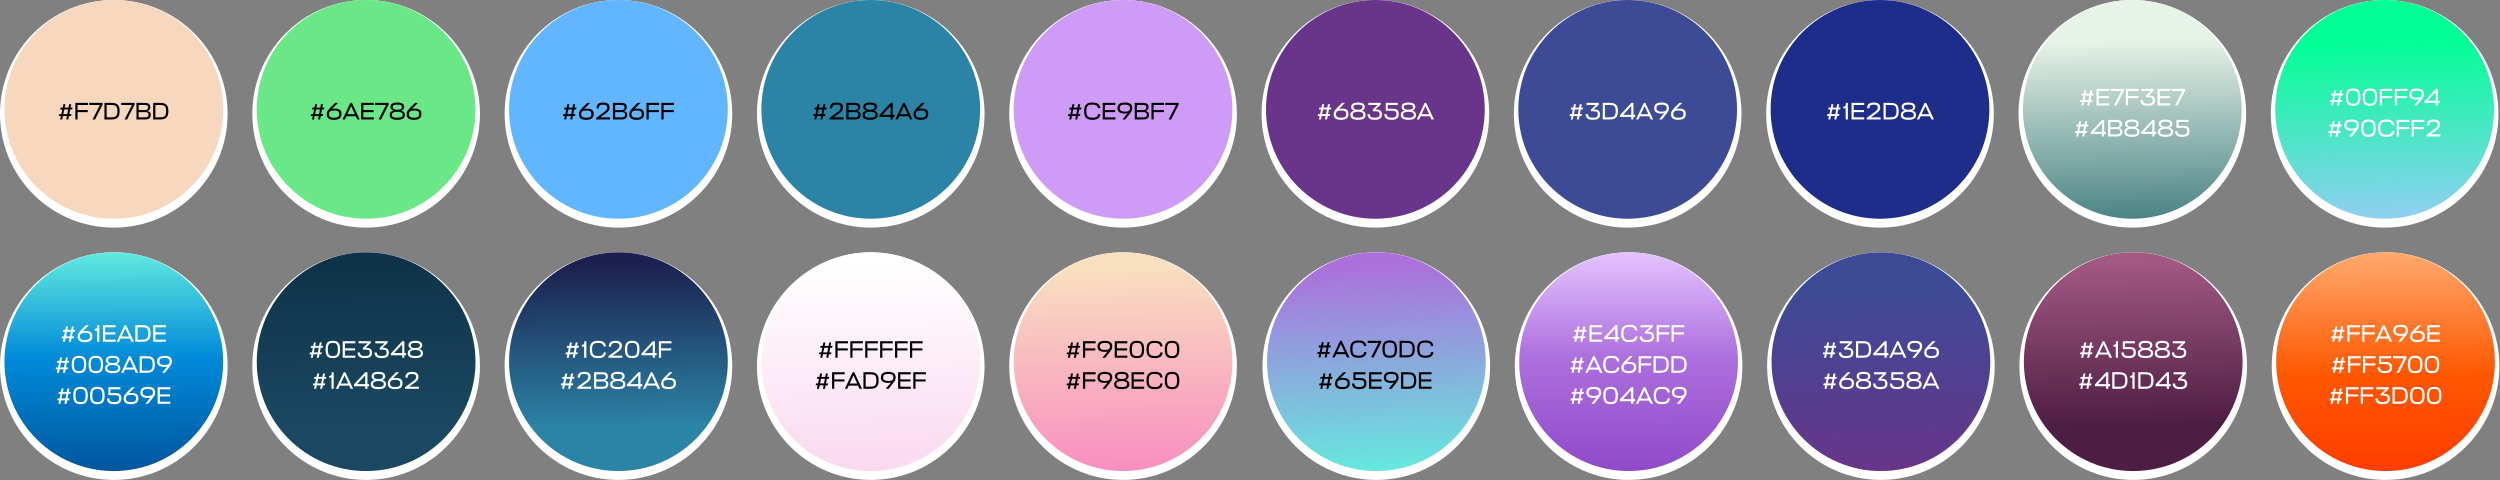 <?xml version="1.0" encoding="UTF-8"?> <svg xmlns="http://www.w3.org/2000/svg" width="2498" height="480" viewBox="0 0 2498 480" fill="none"><rect x="0" y="0" width="2498" height="480" fill="#808080" stroke="none"/><circle cx="113.72" cy="113.72" r="113.72" fill="white"></circle><circle cx="113.72" cy="109.281" r="109.281" fill="#F7D7BD"></circle><path d="M66.207 119.364L66.879 115.884H62.895L62.199 119.364H60.159L60.879 115.884H58.911L59.343 114.012H61.287L62.247 109.38H60.111L60.543 107.508H62.631L63.351 104.1H65.319L64.623 107.508H68.487L69.159 104.1H71.127L70.479 107.508H72.495L72.063 109.38H70.119L69.255 114.012H71.343L70.911 115.884H68.895L68.247 119.364H66.207ZM64.239 109.38L63.279 114.012H67.239L68.127 109.38H64.239ZM87.68 109.956V112.068H77.504V119.364H75.296V102.804H87.919V104.916H77.504V109.956H87.68ZM95.002 119.364H92.482L99.874 104.916H89.05V102.804H102.49V104.46L95.002 119.364ZM104.358 119.364V102.804H111.126C116.382 102.804 119.55 104.148 119.55 111.108C119.55 117.564 116.646 119.364 111.126 119.364H104.358ZM111.126 117.252C115.038 117.252 117.294 116.46 117.294 111.108C117.294 105.324 115.014 104.916 111.126 104.916H106.566V117.252H111.126ZM126.994 119.364H124.474L131.866 104.916H121.042V102.804H134.482V104.46L126.994 119.364ZM147.126 110.844V111.012C149.67 111.3 150.654 112.692 150.654 114.708C150.654 117.924 148.758 119.364 144.87 119.364H136.35V102.804H144.534C148.518 102.804 150.198 104.052 150.198 107.316C150.198 109.14 148.95 110.412 147.126 110.844ZM144.822 112.02H138.558V117.252H144.87C147.198 117.252 148.398 116.604 148.398 114.66C148.398 112.62 147.51 112.02 144.822 112.02ZM144.534 104.916H138.558V110.004H144.582C146.79 110.004 147.942 109.308 147.942 107.316C147.942 105.42 147.102 104.916 144.534 104.916ZM153.061 119.364V102.804H159.829C165.085 102.804 168.253 104.148 168.253 111.108C168.253 117.564 165.349 119.364 159.829 119.364H153.061ZM159.829 117.252C163.741 117.252 165.997 116.46 165.997 111.108C165.997 105.324 163.717 104.916 159.829 104.916H155.269V117.252H159.829Z" fill="black"></path><circle cx="365.832" cy="113.72" r="113.72" fill="white"></circle><circle cx="365.832" cy="109.281" r="109.281" fill="#6AE786"></circle><path d="M317.78 119.364L318.452 115.884H314.468L313.772 119.364H311.732L312.452 115.884H310.484L310.916 114.012H312.86L313.82 109.38H311.684L312.116 107.508H314.204L314.924 104.1H316.892L316.196 107.508H320.06L320.732 104.1H322.7L322.052 107.508H324.068L323.636 109.38H321.692L320.828 114.012H322.916L322.484 115.884H320.468L319.82 119.364H317.78ZM315.812 109.38L314.852 114.012H318.812L319.7 109.38H315.812ZM333.876 119.724C329.436 119.724 326.436 118.476 326.436 114.012C326.436 111.516 327.66 109.956 330.588 107.028L334.812 102.804H337.716L332.124 108.396C332.004 108.516 331.836 108.684 331.668 108.852L331.716 108.948C332.58 108.684 333.708 108.516 334.644 108.516C339.66 108.516 341.22 110.604 341.22 113.94C341.22 117.468 339.3 119.724 333.876 119.724ZM333.852 110.412C329.676 110.412 328.716 111.9 328.716 114.012C328.716 116.172 329.676 117.612 333.828 117.612C337.932 117.612 338.94 116.172 338.94 114.012C338.94 111.876 338.148 110.412 333.852 110.412ZM342.233 119.364L350.081 102.804H351.641L359.417 119.364H356.921L355.481 116.172H346.121L344.657 119.364H342.233ZM350.873 105.924L347.081 114.132H354.569L350.873 105.924ZM373.501 117.252V119.364H360.853V102.804H373.477V104.916H363.061V109.956H373.237V112.068H363.061V117.252H373.501ZM380.817 119.364H378.297L385.689 104.916H374.865V102.804H388.305V104.46L380.817 119.364ZM396.971 111.636C393.515 111.636 391.619 112.62 391.619 114.708C391.619 116.508 392.675 117.612 396.971 117.612C401.267 117.612 402.323 116.508 402.323 114.708C402.323 112.62 400.427 111.636 396.971 111.636ZM396.971 109.62C400.475 109.62 401.531 108.732 401.531 107.004C401.531 105.18 400.355 104.556 396.971 104.556C393.587 104.556 392.411 105.18 392.411 107.004C392.411 108.732 393.467 109.62 396.971 109.62ZM396.971 102.444C401.723 102.444 403.811 104.052 403.811 106.86C403.811 108.588 402.803 110.052 400.787 110.436V110.604C403.211 111.084 404.603 112.404 404.603 114.78C404.603 117.948 402.491 119.724 396.971 119.724C391.451 119.724 389.339 117.948 389.339 114.78C389.339 112.404 390.731 111.084 393.155 110.604V110.436C391.139 110.052 390.131 108.588 390.131 106.86C390.131 104.052 392.219 102.444 396.971 102.444ZM413.751 119.724C409.311 119.724 406.311 118.476 406.311 114.012C406.311 111.516 407.535 109.956 410.463 107.028L414.687 102.804H417.591L411.999 108.396C411.879 108.516 411.711 108.684 411.543 108.852L411.591 108.948C412.455 108.684 413.583 108.516 414.519 108.516C419.535 108.516 421.095 110.604 421.095 113.94C421.095 117.468 419.175 119.724 413.751 119.724ZM413.727 110.412C409.551 110.412 408.591 111.9 408.591 114.012C408.591 116.172 409.551 117.612 413.703 117.612C417.807 117.612 418.815 116.172 418.815 114.012C418.815 111.876 418.023 110.412 413.727 110.412Z" fill="black"></path><circle cx="617.944" cy="113.72" r="113.72" fill="white"></circle><circle cx="617.944" cy="109.281" r="109.281" fill="#62B6FF"></circle><path d="M569.763 119.364L570.435 115.884H566.451L565.755 119.364H563.715L564.435 115.884H562.467L562.899 114.012H564.843L565.803 109.38H563.667L564.099 107.508H566.187L566.907 104.1H568.875L568.179 107.508H572.043L572.715 104.1H574.683L574.035 107.508H576.051L575.619 109.38H573.675L572.811 114.012H574.899L574.467 115.884H572.451L571.803 119.364H569.763ZM567.795 109.38L566.835 114.012H570.795L571.683 109.38H567.795ZM585.859 119.724C581.419 119.724 578.419 118.476 578.419 114.012C578.419 111.516 579.643 109.956 582.571 107.028L586.795 102.804H589.699L584.107 108.396C583.987 108.516 583.819 108.684 583.651 108.852L583.699 108.948C584.563 108.684 585.691 108.516 586.627 108.516C591.643 108.516 593.203 110.604 593.203 113.94C593.203 117.468 591.283 119.724 585.859 119.724ZM585.835 110.412C581.659 110.412 580.699 111.9 580.699 114.012C580.699 116.172 581.659 117.612 585.811 117.612C589.915 117.612 590.923 116.172 590.923 114.012C590.923 111.876 590.131 110.412 585.835 110.412ZM603.84 111.804C605.688 110.436 606.744 109.236 606.744 107.556C606.744 105.804 605.928 104.556 602.616 104.556C600.288 104.556 598.224 105.108 598.368 108.276H596.064C595.896 103.836 598.824 102.444 602.616 102.444C607.728 102.444 609.12 104.652 609.12 107.556C609.12 109.908 607.968 111.444 605.088 113.46L599.856 117.132V117.252H609.528V119.364H595.68V117.804L603.84 111.804ZM623.237 110.844V111.012C625.781 111.3 626.765 112.692 626.765 114.708C626.765 117.924 624.869 119.364 620.981 119.364H612.461V102.804H620.645C624.629 102.804 626.309 104.052 626.309 107.316C626.309 109.14 625.061 110.412 623.237 110.844ZM620.933 112.02H614.669V117.252H620.981C623.309 117.252 624.509 116.604 624.509 114.66C624.509 112.62 623.621 112.02 620.933 112.02ZM620.645 104.916H614.669V110.004H620.693C622.901 110.004 624.053 109.308 624.053 107.316C624.053 105.42 623.213 104.916 620.645 104.916ZM636.179 119.724C631.739 119.724 628.739 118.476 628.739 114.012C628.739 111.516 629.963 109.956 632.891 107.028L637.115 102.804H640.019L634.427 108.396C634.307 108.516 634.139 108.684 633.971 108.852L634.019 108.948C634.883 108.684 636.011 108.516 636.947 108.516C641.963 108.516 643.523 110.604 643.523 113.94C643.523 117.468 641.603 119.724 636.179 119.724ZM636.155 110.412C631.979 110.412 631.019 111.9 631.019 114.012C631.019 116.172 631.979 117.612 636.131 117.612C640.235 117.612 641.243 116.172 641.243 114.012C641.243 111.876 640.451 110.412 636.155 110.412ZM658.36 109.956V112.068H648.184V119.364H645.976V102.804H658.6V104.916H648.184V109.956H658.36ZM673.266 109.956V112.068H663.09V119.364H660.882V102.804H673.506V104.916H663.09V109.956H673.266Z" fill="black"></path><circle cx="870.056" cy="113.72" r="113.72" fill="white"></circle><circle cx="870.056" cy="109.281" r="109.281" fill="#2B84A6"></circle><path d="M819.789 119.364L820.461 115.884H816.477L815.781 119.364H813.741L814.461 115.884H812.493L812.925 114.012H814.869L815.829 109.38H813.693L814.125 107.508H816.213L816.933 104.1H818.901L818.205 107.508H822.069L822.741 104.1H824.709L824.061 107.508H826.077L825.645 109.38H823.701L822.837 114.012H824.925L824.493 115.884H822.477L821.829 119.364H819.789ZM817.821 109.38L816.861 114.012H820.821L821.709 109.38H817.821ZM837.062 111.804C838.91 110.436 839.966 109.236 839.966 107.556C839.966 105.804 839.15 104.556 835.838 104.556C833.51 104.556 831.446 105.108 831.59 108.276H829.286C829.118 103.836 832.046 102.444 835.838 102.444C840.95 102.444 842.342 104.652 842.342 107.556C842.342 109.908 841.19 111.444 838.31 113.46L833.078 117.132V117.252H842.75V119.364H828.902V117.804L837.062 111.804ZM856.458 110.844V111.012C859.002 111.3 859.986 112.692 859.986 114.708C859.986 117.924 858.09 119.364 854.202 119.364H845.682V102.804H853.866C857.85 102.804 859.53 104.052 859.53 107.316C859.53 109.14 858.282 110.412 856.458 110.844ZM854.154 112.02H847.89V117.252H854.202C856.53 117.252 857.73 116.604 857.73 114.66C857.73 112.62 856.842 112.02 854.154 112.02ZM853.866 104.916H847.89V110.004H853.914C856.122 110.004 857.274 109.308 857.274 107.316C857.274 105.42 856.434 104.916 853.866 104.916ZM869.425 111.636C865.969 111.636 864.073 112.62 864.073 114.708C864.073 116.508 865.129 117.612 869.425 117.612C873.721 117.612 874.777 116.508 874.777 114.708C874.777 112.62 872.881 111.636 869.425 111.636ZM869.425 109.62C872.929 109.62 873.985 108.732 873.985 107.004C873.985 105.18 872.809 104.556 869.425 104.556C866.041 104.556 864.865 105.18 864.865 107.004C864.865 108.732 865.921 109.62 869.425 109.62ZM869.425 102.444C874.177 102.444 876.265 104.052 876.265 106.86C876.265 108.588 875.257 110.052 873.241 110.436V110.604C875.665 111.084 877.057 112.404 877.057 114.78C877.057 117.948 874.945 119.724 869.425 119.724C863.905 119.724 861.793 117.948 861.793 114.78C861.793 112.404 863.185 111.084 865.609 110.604V110.436C863.593 110.052 862.585 108.588 862.585 106.86C862.585 104.052 864.673 102.444 869.425 102.444ZM889.854 119.364V116.844H878.694V114.948L889.974 102.804H892.062V114.684H893.79V116.844H892.062V119.364H889.854ZM881.79 114.684H889.854V105.972L881.79 114.684ZM894.562 119.364L902.411 102.804H903.971L911.747 119.364H909.251L907.811 116.172H898.451L896.987 119.364H894.562ZM903.203 105.924L899.411 114.132H906.898L903.203 105.924ZM920.19 119.724C915.75 119.724 912.75 118.476 912.75 114.012C912.75 111.516 913.974 109.956 916.902 107.028L921.126 102.804H924.03L918.438 108.396C918.318 108.516 918.15 108.684 917.982 108.852L918.03 108.948C918.894 108.684 920.022 108.516 920.958 108.516C925.974 108.516 927.534 110.604 927.534 113.94C927.534 117.468 925.614 119.724 920.19 119.724ZM920.166 110.412C915.99 110.412 915.03 111.9 915.03 114.012C915.03 116.172 915.99 117.612 920.142 117.612C924.246 117.612 925.254 116.172 925.254 114.012C925.254 111.876 924.462 110.412 920.166 110.412Z" fill="black"></path><circle cx="1122.17" cy="113.72" r="113.72" fill="white"></circle><circle cx="1122.17" cy="109.281" r="109.281" fill="#CE9BF7"></circle><path d="M1074.4 119.364L1075.07 115.884H1071.08L1070.39 119.364H1068.35L1069.07 115.884H1067.1L1067.53 114.012H1069.48L1070.44 109.38H1068.3L1068.73 107.508H1070.82L1071.54 104.1H1073.51L1072.81 107.508H1076.68L1077.35 104.1H1079.32L1078.67 107.508H1080.68L1080.25 109.38H1078.31L1077.44 114.012H1079.53L1079.1 115.884H1077.08L1076.44 119.364H1074.4ZM1072.43 109.38L1071.47 114.012H1075.43L1076.32 109.38H1072.43ZM1097.12 114.06H1099.47C1098.99 118.404 1096.06 119.724 1091.53 119.724C1086.1 119.724 1083.25 117.804 1083.25 111.108C1083.25 104.148 1086.34 102.444 1091.53 102.444C1096.06 102.444 1098.89 103.74 1099.37 108.036H1097.02C1096.52 105.084 1094.57 104.556 1091.53 104.556C1087.69 104.556 1085.5 105.3 1085.5 111.108C1085.5 116.7 1087.69 117.612 1091.53 117.612C1094.57 117.612 1096.61 117.06 1097.12 114.06ZM1114.51 117.252V119.364H1101.86V102.804H1114.48V104.916H1104.07V109.956H1114.24V112.068H1104.07V117.252H1114.51ZM1121.54 119.364L1126.1 113.772C1126.19 113.652 1126.36 113.46 1126.5 113.292L1126.46 113.196C1125.62 113.388 1124.46 113.46 1123.58 113.46C1118.54 113.46 1116.59 111.204 1116.59 108.204C1116.59 104.676 1118.51 102.444 1123.94 102.444C1128.38 102.444 1131.38 103.692 1131.38 108.156C1131.38 110.628 1130.18 112.02 1127.78 115.044L1124.37 119.364H1121.54ZM1124.01 111.54C1128.14 111.54 1129.1 110.172 1129.1 108.156C1129.1 105.996 1128.14 104.556 1123.98 104.556C1119.88 104.556 1118.87 105.972 1118.87 108.132C1118.87 109.908 1119.9 111.54 1124.01 111.54ZM1144.61 110.844V111.012C1147.15 111.3 1148.13 112.692 1148.13 114.708C1148.13 117.924 1146.24 119.364 1142.35 119.364H1133.83V102.804H1142.01C1146 102.804 1147.68 104.052 1147.68 107.316C1147.68 109.14 1146.43 110.412 1144.61 110.844ZM1142.3 112.02H1136.04V117.252H1142.35C1144.68 117.252 1145.88 116.604 1145.88 114.66C1145.88 112.62 1144.99 112.02 1142.3 112.02ZM1142.01 104.916H1136.04V110.004H1142.06C1144.27 110.004 1145.42 109.308 1145.42 107.316C1145.42 105.42 1144.58 104.916 1142.01 104.916ZM1162.92 109.956V112.068H1152.75V119.364H1150.54V102.804H1163.16V104.916H1152.75V109.956H1162.92ZM1170.25 119.364H1167.73L1175.12 104.916H1164.29V102.804H1177.73V104.46L1170.25 119.364Z" fill="black"></path><circle cx="1374.28" cy="113.72" r="113.72" fill="white"></circle><circle cx="1374.28" cy="109.281" r="109.281" fill="#68358A"></circle><path d="M1323.97 119.364L1324.64 115.884H1320.65L1319.96 119.364H1317.92L1318.64 115.884H1316.67L1317.1 114.012H1319.05L1320.01 109.38H1317.87L1318.3 107.508H1320.39L1321.11 104.1H1323.08L1322.38 107.508H1326.25L1326.92 104.1H1328.89L1328.24 107.508H1330.25L1329.82 109.38H1327.88L1327.01 114.012H1329.1L1328.67 115.884H1326.65L1326.01 119.364H1323.97ZM1322 109.38L1321.04 114.012H1325L1325.89 109.38H1322ZM1340.06 119.724C1335.62 119.724 1332.62 118.476 1332.62 114.012C1332.62 111.516 1333.85 109.956 1336.77 107.028L1341 102.804H1343.9L1338.31 108.396C1338.19 108.516 1338.02 108.684 1337.85 108.852L1337.9 108.948C1338.77 108.684 1339.89 108.516 1340.83 108.516C1345.85 108.516 1347.41 110.604 1347.41 113.94C1347.41 117.468 1345.49 119.724 1340.06 119.724ZM1340.04 110.412C1335.86 110.412 1334.9 111.9 1334.9 114.012C1334.9 116.172 1335.86 117.612 1340.01 117.612C1344.12 117.612 1345.13 116.172 1345.13 114.012C1345.13 111.876 1344.33 110.412 1340.04 110.412ZM1356.89 111.636C1353.43 111.636 1351.54 112.62 1351.54 114.708C1351.54 116.508 1352.59 117.612 1356.89 117.612C1361.19 117.612 1362.24 116.508 1362.24 114.708C1362.24 112.62 1360.35 111.636 1356.89 111.636ZM1356.89 109.62C1360.39 109.62 1361.45 108.732 1361.45 107.004C1361.45 105.18 1360.27 104.556 1356.89 104.556C1353.51 104.556 1352.33 105.18 1352.33 107.004C1352.33 108.732 1353.39 109.62 1356.89 109.62ZM1356.89 102.444C1361.64 102.444 1363.73 104.052 1363.73 106.86C1363.73 108.588 1362.72 110.052 1360.71 110.436V110.604C1363.13 111.084 1364.52 112.404 1364.52 114.78C1364.52 117.948 1362.41 119.724 1356.89 119.724C1351.37 119.724 1349.26 117.948 1349.26 114.78C1349.26 112.404 1350.65 111.084 1353.07 110.604V110.436C1351.06 110.052 1350.05 108.588 1350.05 106.86C1350.05 104.052 1352.14 102.444 1356.89 102.444ZM1373.72 119.724C1369.57 119.724 1366.47 118.5 1366.4 114.06H1368.75C1368.82 117.156 1371.01 117.612 1373.72 117.612C1377.66 117.612 1378.57 116.316 1378.57 114.324C1378.57 112.356 1378.09 111.18 1373.98 111.18H1371.68V109.524L1376.55 104.916H1367.29V102.804H1379.62V104.46L1374.32 109.428H1375.52C1379.05 109.428 1380.85 111.18 1380.85 114.348C1380.85 117.66 1378.98 119.724 1373.72 119.724ZM1386.71 108.66H1391.51C1396.57 108.66 1397.65 110.796 1397.65 114.084C1397.65 117.54 1395.78 119.724 1390.52 119.724C1386.37 119.724 1383.28 118.5 1383.2 114.06H1385.56C1385.63 117.156 1387.81 117.612 1390.52 117.612C1394.46 117.612 1395.37 116.196 1395.37 114.06C1395.37 111.948 1394.72 110.676 1391.15 110.676H1384.64V102.804H1396.69V104.916H1386.71V108.66ZM1407.31 111.636C1403.85 111.636 1401.95 112.62 1401.95 114.708C1401.95 116.508 1403.01 117.612 1407.31 117.612C1411.6 117.612 1412.66 116.508 1412.66 114.708C1412.66 112.62 1410.76 111.636 1407.31 111.636ZM1407.31 109.62C1410.81 109.62 1411.87 108.732 1411.87 107.004C1411.87 105.18 1410.69 104.556 1407.31 104.556C1403.92 104.556 1402.75 105.18 1402.75 107.004C1402.75 108.732 1403.8 109.62 1407.31 109.62ZM1407.31 102.444C1412.06 102.444 1414.15 104.052 1414.15 106.86C1414.15 108.588 1413.14 110.052 1411.12 110.436V110.604C1413.55 111.084 1414.94 112.404 1414.94 114.78C1414.94 117.948 1412.83 119.724 1407.31 119.724C1401.79 119.724 1399.67 117.948 1399.67 114.78C1399.67 112.404 1401.07 111.084 1403.49 110.604V110.436C1401.47 110.052 1400.47 108.588 1400.47 106.86C1400.47 104.052 1402.55 102.444 1407.31 102.444ZM1415.64 119.364L1423.49 102.804H1425.05L1432.82 119.364H1430.33L1428.89 116.172H1419.53L1418.06 119.364H1415.64ZM1424.28 105.924L1420.49 114.132H1427.97L1424.28 105.924Z" fill="white"></path><circle cx="1626.39" cy="113.72" r="113.72" fill="white"></circle><circle cx="1626.39" cy="109.281" r="109.281" fill="#3D4A96"></circle><path d="M1575.56 119.364L1576.23 115.884H1572.25L1571.55 119.364H1569.51L1570.23 115.884H1568.27L1568.7 114.012H1570.64L1571.6 109.38H1569.47L1569.9 107.508H1571.99L1572.71 104.1H1574.67L1573.98 107.508H1577.84L1578.51 104.1H1580.48L1579.83 107.508H1581.85L1581.42 109.38H1579.47L1578.61 114.012H1580.7L1580.27 115.884H1578.25L1577.6 119.364H1575.56ZM1573.59 109.38L1572.63 114.012H1576.59L1577.48 109.38H1573.59ZM1591.71 119.724C1587.55 119.724 1584.46 118.5 1584.39 114.06H1586.74C1586.81 117.156 1588.99 117.612 1591.71 117.612C1595.64 117.612 1596.55 116.316 1596.55 114.324C1596.55 112.356 1596.07 111.18 1591.97 111.18H1589.67V109.524L1594.54 104.916H1585.27V102.804H1597.61V104.46L1592.31 109.428H1593.51C1597.03 109.428 1598.83 111.18 1598.83 114.348C1598.83 117.66 1596.96 119.724 1591.71 119.724ZM1601.46 119.364V102.804H1608.22C1613.48 102.804 1616.65 104.148 1616.65 111.108C1616.65 117.564 1613.74 119.364 1608.22 119.364H1601.46ZM1608.22 117.252C1612.14 117.252 1614.39 116.46 1614.39 111.108C1614.39 105.324 1612.11 104.916 1608.22 104.916H1603.66V117.252H1608.22ZM1629.95 119.364V116.844H1618.79V114.948L1630.07 102.804H1632.16V114.684H1633.88V116.844H1632.16V119.364H1629.95ZM1621.88 114.684H1629.95V105.972L1621.88 114.684ZM1634.66 119.364L1642.5 102.804H1644.06L1651.84 119.364H1649.34L1647.9 116.172H1638.54L1637.08 119.364H1634.66ZM1643.3 105.924L1639.5 114.132H1646.99L1643.3 105.924ZM1657.79 119.364L1662.35 113.772C1662.44 113.652 1662.61 113.46 1662.76 113.292L1662.71 113.196C1661.87 113.388 1660.72 113.46 1659.83 113.46C1654.79 113.46 1652.84 111.204 1652.84 108.204C1652.84 104.676 1654.76 102.444 1660.19 102.444C1664.63 102.444 1667.63 103.692 1667.63 108.156C1667.63 110.628 1666.43 112.02 1664.03 115.044L1660.62 119.364H1657.79ZM1660.26 111.54C1664.39 111.54 1665.35 110.172 1665.35 108.156C1665.35 105.996 1664.39 104.556 1660.24 104.556C1656.13 104.556 1655.12 105.972 1655.12 108.132C1655.12 109.908 1656.16 111.54 1660.26 111.54ZM1677.09 119.724C1672.65 119.724 1669.65 118.476 1669.65 114.012C1669.65 111.516 1670.87 109.956 1673.8 107.028L1678.02 102.804H1680.93L1675.34 108.396C1675.22 108.516 1675.05 108.684 1674.88 108.852L1674.93 108.948C1675.79 108.684 1676.92 108.516 1677.86 108.516C1682.87 108.516 1684.43 110.604 1684.43 113.94C1684.43 117.468 1682.51 119.724 1677.09 119.724ZM1677.06 110.412C1672.89 110.412 1671.93 111.9 1671.93 114.012C1671.93 116.172 1672.89 117.612 1677.04 117.612C1681.14 117.612 1682.15 116.172 1682.15 114.012C1682.15 111.876 1681.36 110.412 1677.06 110.412Z" fill="white"></path><circle cx="1878.5" cy="113.72" r="113.72" fill="white"></circle><circle cx="1878.5" cy="109.281" r="109.281" fill="#1E2D8A"></circle><path d="M1832.82 119.364L1833.49 115.884H1829.51L1828.81 119.364H1826.77L1827.49 115.884H1825.52L1825.95 114.012H1827.9L1828.86 109.38H1826.72L1827.15 107.508H1829.24L1829.96 104.1H1831.93L1831.23 107.508H1835.1L1835.77 104.1H1837.74L1837.09 107.508H1839.11L1838.67 109.38H1836.73L1835.87 114.012H1837.95L1837.52 115.884H1835.51L1834.86 119.364H1832.82ZM1830.85 109.38L1829.89 114.012H1833.85L1834.74 109.38H1830.85ZM1846.4 102.804V119.364H1844.19V108.276H1841.86V106.428H1842.51C1843.76 106.428 1844.36 105.684 1844.36 104.388V102.804H1846.4ZM1862.71 117.252V119.364H1850.06V102.804H1862.69V104.916H1852.27V109.956H1862.45V112.068H1852.27V117.252H1862.71ZM1873.41 111.804C1875.26 110.436 1876.32 109.236 1876.32 107.556C1876.32 105.804 1875.5 104.556 1872.19 104.556C1869.86 104.556 1867.8 105.108 1867.94 108.276H1865.64C1865.47 103.836 1868.4 102.444 1872.19 102.444C1877.3 102.444 1878.69 104.652 1878.69 107.556C1878.69 109.908 1877.54 111.444 1874.66 113.46L1869.43 117.132V117.252H1879.1V119.364H1865.25V117.804L1873.41 111.804ZM1882.03 119.364V102.804H1888.8C1894.06 102.804 1897.22 104.148 1897.22 111.108C1897.22 117.564 1894.32 119.364 1888.8 119.364H1882.03ZM1888.8 117.252C1892.71 117.252 1894.97 116.46 1894.97 111.108C1894.97 105.324 1892.69 104.916 1888.8 104.916H1884.24V117.252H1888.8ZM1906.9 111.636C1903.44 111.636 1901.55 112.62 1901.55 114.708C1901.55 116.508 1902.6 117.612 1906.9 117.612C1911.2 117.612 1912.25 116.508 1912.25 114.708C1912.25 112.62 1910.36 111.636 1906.9 111.636ZM1906.9 109.62C1910.4 109.62 1911.46 108.732 1911.46 107.004C1911.46 105.18 1910.28 104.556 1906.9 104.556C1903.52 104.556 1902.34 105.18 1902.34 107.004C1902.34 108.732 1903.4 109.62 1906.9 109.62ZM1906.9 102.444C1911.65 102.444 1913.74 104.052 1913.74 106.86C1913.74 108.588 1912.73 110.052 1910.72 110.436V110.604C1913.14 111.084 1914.53 112.404 1914.53 114.78C1914.53 117.948 1912.42 119.724 1906.9 119.724C1901.38 119.724 1899.27 117.948 1899.27 114.78C1899.27 112.404 1900.66 111.084 1903.08 110.604V110.436C1901.07 110.052 1900.06 108.588 1900.06 106.86C1900.06 104.052 1902.15 102.444 1906.9 102.444ZM1915.23 119.364L1923.08 102.804H1924.64L1932.42 119.364H1929.92L1928.48 116.172H1919.12L1917.66 119.364H1915.23ZM1923.87 105.924L1920.08 114.132H1927.57L1923.87 105.924Z" fill="white"></path><circle cx="2130.62" cy="113.72" r="113.72" fill="white"></circle><circle cx="2130.62" cy="109.281" r="109.281" fill="url(#paint0_linear_790_2)"></circle><path d="M2085.73 105.364L2086.4 101.884H2082.42L2081.72 105.364H2079.68L2080.4 101.884H2078.43L2078.86 100.012H2080.81L2081.77 95.38H2079.63L2080.06 93.508H2082.15L2082.87 90.1H2084.84L2084.14 93.508H2088.01L2088.68 90.1H2090.65L2090 93.508H2092.02L2091.58 95.38H2089.64L2088.78 100.012H2090.86L2090.43 101.884H2088.42L2087.77 105.364H2085.73ZM2083.76 95.38L2082.8 100.012H2086.76L2087.65 95.38H2083.76ZM2107.46 103.252V105.364H2094.82V88.804H2107.44V90.916H2097.02V95.956H2107.2V98.068H2097.02V103.252H2107.46ZM2114.78 105.364H2112.26L2119.65 90.916H2108.83V88.804H2122.27V90.46L2114.78 105.364ZM2136.52 95.956V98.068H2126.34V105.364H2124.14V88.804H2136.76V90.916H2126.34V95.956H2136.52ZM2146.1 105.724C2141.95 105.724 2138.85 104.5 2138.78 100.06H2141.13C2141.2 103.156 2143.39 103.612 2146.1 103.612C2150.03 103.612 2150.95 102.316 2150.95 100.324C2150.95 98.356 2150.47 97.18 2146.36 97.18H2144.06V95.524L2148.93 90.916H2139.67V88.804H2152V90.46L2146.7 95.428H2147.9C2151.43 95.428 2153.23 97.18 2153.23 100.348C2153.23 103.66 2151.35 105.724 2146.1 105.724ZM2168.5 103.252V105.364H2155.85V88.804H2168.47V90.916H2158.06V95.956H2168.23V98.068H2158.06V103.252H2168.5ZM2175.81 105.364H2173.29L2180.68 90.916H2169.86V88.804H2183.3V90.46L2175.81 105.364Z" fill="white"></path><path d="M2080.54 136.364L2081.21 132.884H2077.22L2076.53 136.364H2074.49L2075.21 132.884H2073.24L2073.67 131.012H2075.62L2076.58 126.38H2074.44L2074.87 124.508H2076.96L2077.68 121.1H2079.65L2078.95 124.508H2082.82L2083.49 121.1H2085.46L2084.81 124.508H2086.82L2086.39 126.38H2084.45L2083.58 131.012H2085.67L2085.24 132.884H2083.22L2082.58 136.364H2080.54ZM2078.57 126.38L2077.61 131.012H2081.57L2082.46 126.38H2078.57ZM2100.28 136.364V133.844H2089.12V131.948L2100.4 119.804H2102.49V131.684H2104.22V133.844H2102.49V136.364H2100.28ZM2092.22 131.684H2100.28V122.972L2092.22 131.684ZM2117.21 127.844V128.012C2119.75 128.3 2120.73 129.692 2120.73 131.708C2120.73 134.924 2118.84 136.364 2114.95 136.364H2106.43V119.804H2114.61C2118.6 119.804 2120.28 121.052 2120.28 124.316C2120.28 126.14 2119.03 127.412 2117.21 127.844ZM2114.9 129.02H2108.64V134.252H2114.95C2117.28 134.252 2118.48 133.604 2118.48 131.66C2118.48 129.62 2117.59 129.02 2114.9 129.02ZM2114.61 121.916H2108.64V127.004H2114.66C2116.87 127.004 2118.02 126.308 2118.02 124.316C2118.02 122.42 2117.18 121.916 2114.61 121.916ZM2130.17 128.636C2126.72 128.636 2124.82 129.62 2124.82 131.708C2124.82 133.508 2125.88 134.612 2130.17 134.612C2134.47 134.612 2135.52 133.508 2135.52 131.708C2135.52 129.62 2133.63 128.636 2130.17 128.636ZM2130.17 126.62C2133.68 126.62 2134.73 125.732 2134.73 124.004C2134.73 122.18 2133.56 121.556 2130.17 121.556C2126.79 121.556 2125.61 122.18 2125.61 124.004C2125.61 125.732 2126.67 126.62 2130.17 126.62ZM2130.17 119.444C2134.92 119.444 2137.01 121.052 2137.01 123.86C2137.01 125.588 2136 127.052 2133.99 127.436V127.604C2136.41 128.084 2137.8 129.404 2137.8 131.78C2137.8 134.948 2135.69 136.724 2130.17 136.724C2124.65 136.724 2122.54 134.948 2122.54 131.78C2122.54 129.404 2123.93 128.084 2126.36 127.604V127.436C2124.34 127.052 2123.33 125.588 2123.33 123.86C2123.33 121.052 2125.42 119.444 2130.17 119.444ZM2150.6 136.364V133.844H2139.44V131.948L2150.72 119.804H2152.81V131.684H2154.54V133.844H2152.81V136.364H2150.6ZM2142.54 131.684H2150.6V122.972L2142.54 131.684ZM2163.78 128.636C2160.33 128.636 2158.43 129.62 2158.43 131.708C2158.43 133.508 2159.49 134.612 2163.78 134.612C2168.08 134.612 2169.13 133.508 2169.13 131.708C2169.13 129.62 2167.24 128.636 2163.78 128.636ZM2163.78 126.62C2167.29 126.62 2168.34 125.732 2168.34 124.004C2168.34 122.18 2167.17 121.556 2163.78 121.556C2160.4 121.556 2159.22 122.18 2159.22 124.004C2159.22 125.732 2160.28 126.62 2163.78 126.62ZM2163.78 119.444C2168.53 119.444 2170.62 121.052 2170.62 123.86C2170.62 125.588 2169.61 127.052 2167.6 127.436V127.604C2170.02 128.084 2171.41 129.404 2171.41 131.78C2171.41 134.948 2169.3 136.724 2163.78 136.724C2158.26 136.724 2156.15 134.948 2156.15 131.78C2156.15 129.404 2157.54 128.084 2159.97 127.604V127.436C2157.95 127.052 2156.94 125.588 2156.94 123.86C2156.94 121.052 2159.03 119.444 2163.78 119.444ZM2176.79 125.66H2181.59C2186.66 125.66 2187.74 127.796 2187.74 131.084C2187.74 134.54 2185.87 136.724 2180.61 136.724C2176.46 136.724 2173.36 135.5 2173.29 131.06H2175.64C2175.71 134.156 2177.9 134.612 2180.61 134.612C2184.55 134.612 2185.46 133.196 2185.46 131.06C2185.46 128.948 2184.81 127.676 2181.23 127.676H2174.73V119.804H2186.78V121.916H2176.79V125.66Z" fill="white"></path><circle cx="2382.73" cy="113.72" r="113.72" fill="white"></circle><circle cx="2382.73" cy="109.281" r="109.281" fill="url(#paint1_linear_790_2)"></circle><path d="M2335.21 105.364L2335.89 101.884H2331.9L2331.21 105.364H2329.17L2329.89 101.884H2327.92L2328.35 100.012H2330.29L2331.25 95.38H2329.12L2329.55 93.508H2331.64L2332.36 90.1H2334.33L2333.63 93.508H2337.49L2338.17 90.1H2340.13L2339.49 93.508H2341.5L2341.07 95.38H2339.13L2338.26 100.012H2340.35L2339.92 101.884H2337.9L2337.25 105.364H2335.21ZM2333.25 95.38L2332.29 100.012H2336.25L2337.13 95.38H2333.25ZM2351.26 90.556C2347.95 90.556 2346.25 91.3 2346.25 97.108C2346.25 102.7 2347.95 103.612 2351.26 103.612C2354.57 103.612 2356.28 102.7 2356.28 97.108C2356.28 91.3 2354.57 90.556 2351.26 90.556ZM2351.26 105.724C2346.37 105.724 2343.99 103.804 2343.99 97.108C2343.99 90.148 2346.58 88.444 2351.26 88.444C2355.94 88.444 2358.53 90.148 2358.53 97.108C2358.53 103.804 2356.16 105.724 2351.26 105.724ZM2368.07 90.556C2364.76 90.556 2363.05 91.3 2363.05 97.108C2363.05 102.7 2364.76 103.612 2368.07 103.612C2371.38 103.612 2373.08 102.7 2373.08 97.108C2373.08 91.3 2371.38 90.556 2368.07 90.556ZM2368.07 105.724C2363.17 105.724 2360.8 103.804 2360.8 97.108C2360.8 90.148 2363.39 88.444 2368.07 88.444C2372.75 88.444 2375.34 90.148 2375.34 97.108C2375.34 103.804 2372.96 105.724 2368.07 105.724ZM2390.3 95.956V98.068H2380.12V105.364H2377.91V88.804H2390.54V90.916H2380.12V95.956H2390.3ZM2405.2 95.956V98.068H2395.03V105.364H2392.82V88.804H2405.44V90.916H2395.03V95.956H2405.2ZM2412.24 105.364L2416.8 99.772C2416.89 99.652 2417.06 99.46 2417.2 99.292L2417.16 99.196C2416.32 99.388 2415.16 99.46 2414.28 99.46C2409.24 99.46 2407.29 97.204 2407.29 94.204C2407.29 90.676 2409.21 88.444 2414.64 88.444C2419.08 88.444 2422.08 89.692 2422.08 94.156C2422.08 96.628 2420.88 98.02 2418.48 101.044L2415.07 105.364H2412.24ZM2414.71 97.54C2418.84 97.54 2419.8 96.172 2419.8 94.156C2419.8 91.996 2418.84 90.556 2414.68 90.556C2410.58 90.556 2409.57 91.972 2409.57 94.132C2409.57 95.908 2410.6 97.54 2414.71 97.54ZM2433.76 105.364V102.844H2422.6V100.948L2433.88 88.804H2435.96V100.684H2437.69V102.844H2435.96V105.364H2433.76ZM2425.69 100.684H2433.76V91.972L2425.69 100.684Z" fill="white"></path><path d="M2333.71 136.364L2334.39 132.884H2330.4L2329.71 136.364H2327.67L2328.39 132.884H2326.42L2326.85 131.012H2328.79L2329.75 126.38H2327.62L2328.05 124.508H2330.14L2330.86 121.1H2332.83L2332.13 124.508H2335.99L2336.67 121.1H2338.63L2337.99 124.508H2340L2339.57 126.38H2337.63L2336.76 131.012H2338.85L2338.42 132.884H2336.4L2335.75 136.364H2333.71ZM2331.75 126.38L2330.79 131.012H2334.75L2335.63 126.38H2331.75ZM2347.31 136.364L2351.87 130.772C2351.97 130.652 2352.14 130.46 2352.28 130.292L2352.23 130.196C2351.39 130.388 2350.24 130.46 2349.35 130.46C2344.31 130.46 2342.37 128.204 2342.37 125.204C2342.37 121.676 2344.29 119.444 2349.71 119.444C2354.15 119.444 2357.15 120.692 2357.15 125.156C2357.15 127.628 2355.95 129.02 2353.55 132.044L2350.15 136.364H2347.31ZM2349.79 128.54C2353.91 128.54 2354.87 127.172 2354.87 125.156C2354.87 122.996 2353.91 121.556 2349.76 121.556C2345.66 121.556 2344.65 122.972 2344.65 125.132C2344.65 126.908 2345.68 128.54 2349.79 128.54ZM2366.57 121.556C2363.26 121.556 2361.55 122.3 2361.55 128.108C2361.55 133.7 2363.26 134.612 2366.57 134.612C2369.88 134.612 2371.58 133.7 2371.58 128.108C2371.58 122.3 2369.88 121.556 2366.57 121.556ZM2366.57 136.724C2361.67 136.724 2359.3 134.804 2359.3 128.108C2359.3 121.148 2361.89 119.444 2366.57 119.444C2371.25 119.444 2373.84 121.148 2373.84 128.108C2373.84 134.804 2371.46 136.724 2366.57 136.724ZM2390.04 131.06H2392.4C2391.92 135.404 2388.99 136.724 2384.45 136.724C2379.03 136.724 2376.17 134.804 2376.17 128.108C2376.17 121.148 2379.27 119.444 2384.45 119.444C2388.99 119.444 2391.82 120.74 2392.3 125.036H2389.95C2389.44 122.084 2387.5 121.556 2384.45 121.556C2380.61 121.556 2378.43 122.3 2378.43 128.108C2378.43 133.7 2380.61 134.612 2384.45 134.612C2387.5 134.612 2389.54 134.06 2390.04 131.06ZM2407.17 126.956V129.068H2397V136.364H2394.79V119.804H2407.41V121.916H2397V126.956H2407.17ZM2422.08 126.956V129.068H2411.9V136.364H2409.69V119.804H2422.32V121.916H2411.9V126.956H2422.08ZM2432.78 128.804C2434.63 127.436 2435.69 126.236 2435.69 124.556C2435.69 122.804 2434.87 121.556 2431.56 121.556C2429.23 121.556 2427.17 122.108 2427.31 125.276H2425.01C2424.84 120.836 2427.77 119.444 2431.56 119.444C2436.67 119.444 2438.06 121.652 2438.06 124.556C2438.06 126.908 2436.91 128.444 2434.03 130.46L2428.8 134.132V134.252H2438.47V136.364H2424.62V134.804L2432.78 128.804Z" fill="white"></path><circle cx="113.72" cy="365.832" r="113.72" fill="white"></circle><circle cx="113.72" cy="361.393" r="109.281" fill="url(#paint2_linear_790_2)"></circle><path d="M62.891 372.476L63.563 368.996H59.579L58.883 372.476H56.843L57.563 368.996H55.595L56.027 367.124H57.971L58.931 362.492H56.795L57.227 360.62H59.315L60.035 357.212H62.003L61.307 360.62H65.171L65.843 357.212H67.811L67.163 360.62H69.179L68.747 362.492H66.803L65.939 367.124H68.027L67.595 368.996H65.579L64.931 372.476H62.891ZM60.923 362.492L59.963 367.124H63.923L64.811 362.492H60.923ZM78.939 357.668C75.627 357.668 73.923 358.412 73.923 364.22C73.923 369.812 75.627 370.724 78.939 370.724C82.251 370.724 83.955 369.812 83.955 364.22C83.955 358.412 82.251 357.668 78.939 357.668ZM78.939 372.836C74.043 372.836 71.667 370.916 71.667 364.22C71.667 357.26 74.259 355.556 78.939 355.556C83.619 355.556 86.211 357.26 86.211 364.22C86.211 370.916 83.835 372.836 78.939 372.836ZM95.744 357.668C92.432 357.668 90.728 358.412 90.728 364.22C90.728 369.812 92.432 370.724 95.744 370.724C99.056 370.724 100.76 369.812 100.76 364.22C100.76 358.412 99.056 357.668 95.744 357.668ZM95.744 372.836C90.848 372.836 88.472 370.916 88.472 364.22C88.472 357.26 91.064 355.556 95.744 355.556C100.424 355.556 103.016 357.26 103.016 364.22C103.016 370.916 100.64 372.836 95.744 372.836ZM112.62 364.748C109.164 364.748 107.268 365.732 107.268 367.82C107.268 369.62 108.324 370.724 112.62 370.724C116.916 370.724 117.972 369.62 117.972 367.82C117.972 365.732 116.076 364.748 112.62 364.748ZM112.62 362.732C116.124 362.732 117.18 361.844 117.18 360.116C117.18 358.292 116.004 357.668 112.62 357.668C109.236 357.668 108.06 358.292 108.06 360.116C108.06 361.844 109.116 362.732 112.62 362.732ZM112.62 355.556C117.372 355.556 119.46 357.164 119.46 359.972C119.46 361.7 118.452 363.164 116.436 363.548V363.716C118.86 364.196 120.252 365.516 120.252 367.892C120.252 371.06 118.14 372.836 112.62 372.836C107.1 372.836 104.988 371.06 104.988 367.892C104.988 365.516 106.38 364.196 108.804 363.716V363.548C106.788 363.164 105.78 361.7 105.78 359.972C105.78 357.164 107.868 355.556 112.62 355.556ZM120.953 372.476L128.801 355.916H130.361L138.137 372.476H135.641L134.201 369.284H124.841L123.377 372.476H120.953ZM129.593 359.036L125.801 367.244H133.289L129.593 359.036ZM139.573 372.476V355.916H146.341C151.597 355.916 154.765 357.26 154.765 364.22C154.765 370.676 151.861 372.476 146.341 372.476H139.573ZM146.341 370.364C150.253 370.364 152.509 369.572 152.509 364.22C152.509 358.436 150.229 358.028 146.341 358.028H141.781V370.364H146.341ZM161.921 372.476L166.481 366.884C166.577 366.764 166.745 366.572 166.889 366.404L166.841 366.308C166.001 366.5 164.849 366.572 163.961 366.572C158.921 366.572 156.977 364.316 156.977 361.316C156.977 357.788 158.897 355.556 164.321 355.556C168.761 355.556 171.761 356.804 171.761 361.268C171.761 363.74 170.561 365.132 168.161 368.156L164.753 372.476H161.921ZM164.393 364.652C168.521 364.652 169.481 363.284 169.481 361.268C169.481 359.108 168.521 357.668 164.369 357.668C160.265 357.668 159.257 359.084 159.257 361.244C159.257 363.02 160.289 364.652 164.393 364.652Z" fill="white"></path><path d="M68.855 341.476L69.527 337.996H65.543L64.847 341.476H62.807L63.527 337.996H61.559L61.991 336.124H63.935L64.895 331.492H62.759L63.191 329.62H65.279L65.999 326.212H67.967L67.271 329.62H71.135L71.807 326.212H73.775L73.127 329.62H75.143L74.711 331.492H72.767L71.903 336.124H73.991L73.559 337.996H71.543L70.895 341.476H68.855ZM66.887 331.492L65.927 336.124H69.887L70.775 331.492H66.887ZM84.952 341.836C80.512 341.836 77.512 340.588 77.512 336.124C77.512 333.628 78.736 332.068 81.664 329.14L85.888 324.916H88.792L83.2 330.508C83.08 330.628 82.912 330.796 82.744 330.964L82.792 331.06C83.656 330.796 84.784 330.628 85.72 330.628C90.736 330.628 92.296 332.716 92.296 336.052C92.296 339.58 90.376 341.836 84.952 341.836ZM84.928 332.524C80.752 332.524 79.792 334.012 79.792 336.124C79.792 338.284 80.752 339.724 84.904 339.724C89.008 339.724 90.016 338.284 90.016 336.124C90.016 333.988 89.224 332.524 84.928 332.524ZM99.237 324.916V341.476H97.029V330.388H94.701V328.54H95.349C96.597 328.54 97.197 327.796 97.197 326.5V324.916H99.237ZM115.553 339.364V341.476H102.905V324.916H115.529V327.028H105.113V332.068H115.289V334.18H105.113V339.364H115.553ZM116.629 341.476L124.477 324.916H126.037L133.813 341.476H131.317L129.877 338.284H120.517L119.053 341.476H116.629ZM125.269 328.036L121.477 336.244H128.965L125.269 328.036ZM135.249 341.476V324.916H142.017C147.273 324.916 150.441 326.26 150.441 333.22C150.441 339.676 147.537 341.476 142.017 341.476H135.249ZM142.017 339.364C145.929 339.364 148.185 338.572 148.185 333.22C148.185 327.436 145.905 327.028 142.017 327.028H137.457V339.364H142.017ZM165.733 339.364V341.476H153.085V324.916H165.709V327.028H155.293V332.068H165.469V334.18H155.293V339.364H165.733Z" fill="white"></path><path d="M64.414 403.476L65.086 399.996H61.102L60.406 403.476H58.366L59.086 399.996H57.118L57.55 398.124H59.494L60.454 393.492H58.318L58.75 391.62H60.838L61.558 388.212H63.526L62.83 391.62H66.694L67.366 388.212H69.334L68.686 391.62H70.702L70.27 393.492H68.326L67.462 398.124H69.55L69.118 399.996H67.102L66.454 403.476H64.414ZM62.446 393.492L61.486 398.124H65.446L66.334 393.492H62.446ZM80.463 388.668C77.15 388.668 75.447 389.412 75.447 395.22C75.447 400.812 77.15 401.724 80.463 401.724C83.775 401.724 85.478 400.812 85.478 395.22C85.478 389.412 83.775 388.668 80.463 388.668ZM80.463 403.836C75.567 403.836 73.191 401.916 73.191 395.22C73.191 388.26 75.782 386.556 80.463 386.556C85.142 386.556 87.734 388.26 87.734 395.22C87.734 401.916 85.359 403.836 80.463 403.836ZM97.267 388.668C93.955 388.668 92.251 389.412 92.251 395.22C92.251 400.812 93.955 401.724 97.267 401.724C100.579 401.724 102.283 400.812 102.283 395.22C102.283 389.412 100.579 388.668 97.267 388.668ZM97.267 403.836C92.371 403.836 89.995 401.916 89.995 395.22C89.995 388.26 92.587 386.556 97.267 386.556C101.947 386.556 104.539 388.26 104.539 395.22C104.539 401.916 102.163 403.836 97.267 403.836ZM110.352 392.772H115.152C120.216 392.772 121.296 394.908 121.296 398.196C121.296 401.652 119.424 403.836 114.168 403.836C110.016 403.836 106.92 402.612 106.848 398.172H109.2C109.272 401.268 111.456 401.724 114.168 401.724C118.104 401.724 119.016 400.308 119.016 398.172C119.016 396.06 118.368 394.788 114.792 394.788H108.288V386.916H120.336V389.028H110.352V392.772ZM130.925 403.836C126.485 403.836 123.485 402.588 123.485 398.124C123.485 395.628 124.709 394.068 127.637 391.14L131.861 386.916H134.765L129.173 392.508C129.053 392.628 128.885 392.796 128.717 392.964L128.765 393.06C129.629 392.796 130.757 392.628 131.693 392.628C136.709 392.628 138.269 394.716 138.269 398.052C138.269 401.58 136.349 403.836 130.925 403.836ZM130.901 394.524C126.725 394.524 125.765 396.012 125.765 398.124C125.765 400.284 126.725 401.724 130.877 401.724C134.981 401.724 135.989 400.284 135.989 398.124C135.989 395.988 135.197 394.524 130.901 394.524ZM145.233 403.476L149.793 397.884C149.889 397.764 150.057 397.572 150.201 397.404L150.153 397.308C149.313 397.5 148.161 397.572 147.273 397.572C142.233 397.572 140.289 395.316 140.289 392.316C140.289 388.788 142.209 386.556 147.633 386.556C152.073 386.556 155.073 387.804 155.073 392.268C155.073 394.74 153.873 396.132 151.473 399.156L148.065 403.476H145.233ZM147.705 395.652C151.833 395.652 152.793 394.284 152.793 392.268C152.793 390.108 151.833 388.668 147.681 388.668C143.577 388.668 142.569 390.084 142.569 392.244C142.569 394.02 143.601 395.652 147.705 395.652ZM170.174 401.364V403.476H157.526V386.916H170.15V389.028H159.734V394.068H169.91V396.18H159.734V401.364H170.174Z" fill="white"></path><circle cx="365.832" cy="365.832" r="113.72" fill="white"></circle><circle cx="365.832" cy="361.393" r="109.281" fill="url(#paint3_linear_790_2)"></circle><path d="M316.526 357.476L317.198 353.996H313.214L312.518 357.476H310.478L311.198 353.996H309.23L309.662 352.124H311.606L312.566 347.492H310.43L310.862 345.62H312.95L313.67 342.212H315.638L314.942 345.62H318.806L319.478 342.212H321.446L320.798 345.62H322.814L322.382 347.492H320.438L319.574 352.124H321.662L321.23 353.996H319.214L318.566 357.476H316.526ZM314.558 347.492L313.598 352.124H317.558L318.446 347.492H314.558ZM332.574 342.668C329.262 342.668 327.558 343.412 327.558 349.22C327.558 354.812 329.262 355.724 332.574 355.724C335.886 355.724 337.59 354.812 337.59 349.22C337.59 343.412 335.886 342.668 332.574 342.668ZM332.574 357.836C327.678 357.836 325.302 355.916 325.302 349.22C325.302 342.26 327.894 340.556 332.574 340.556C337.254 340.556 339.846 342.26 339.846 349.22C339.846 355.916 337.47 357.836 332.574 357.836ZM355.067 355.364V357.476H342.419V340.916H355.043V343.028H344.627V348.068H354.803V350.18H344.627V355.364H355.067ZM364.639 357.836C360.487 357.836 357.391 356.612 357.319 352.172H359.671C359.743 355.268 361.927 355.724 364.639 355.724C368.575 355.724 369.487 354.428 369.487 352.436C369.487 350.468 369.007 349.292 364.903 349.292H362.599V347.636L367.471 343.028H358.207V340.916H370.543V342.572L365.239 347.54H366.439C369.967 347.54 371.767 349.292 371.767 352.46C371.767 355.772 369.895 357.836 364.639 357.836ZM381.444 357.836C377.292 357.836 374.196 356.612 374.124 352.172H376.476C376.548 355.268 378.732 355.724 381.444 355.724C385.38 355.724 386.292 354.428 386.292 352.436C386.292 350.468 385.812 349.292 381.708 349.292H379.404V347.636L384.276 343.028H375.012V340.916H387.348V342.572L382.044 347.54H383.244C386.772 347.54 388.572 349.292 388.572 352.46C388.572 355.772 386.7 357.836 381.444 357.836ZM401.848 357.476V354.956H390.688V353.06L401.968 340.916H404.056V352.796H405.784V354.956H404.056V357.476H401.848ZM393.784 352.796H401.848V344.084L393.784 352.796ZM415.029 349.748C411.573 349.748 409.677 350.732 409.677 352.82C409.677 354.62 410.733 355.724 415.029 355.724C419.325 355.724 420.381 354.62 420.381 352.82C420.381 350.732 418.485 349.748 415.029 349.748ZM415.029 347.732C418.533 347.732 419.589 346.844 419.589 345.116C419.589 343.292 418.413 342.668 415.029 342.668C411.645 342.668 410.469 343.292 410.469 345.116C410.469 346.844 411.525 347.732 415.029 347.732ZM415.029 340.556C419.781 340.556 421.869 342.164 421.869 344.972C421.869 346.7 420.861 348.164 418.845 348.548V348.716C421.269 349.196 422.661 350.516 422.661 352.892C422.661 356.06 420.549 357.836 415.029 357.836C409.509 357.836 407.397 356.06 407.397 352.892C407.397 350.516 408.789 349.196 411.213 348.716V348.548C409.197 348.164 408.189 346.7 408.189 344.972C408.189 342.164 410.277 340.556 415.029 340.556Z" fill="white"></path><path d="M319.842 388.476L320.514 384.996H316.53L315.834 388.476H313.794L314.514 384.996H312.546L312.978 383.124H314.922L315.882 378.492H313.746L314.178 376.62H316.266L316.986 373.212H318.954L318.258 376.62H322.122L322.794 373.212H324.762L324.114 376.62H326.13L325.698 378.492H323.754L322.89 383.124H324.978L324.546 384.996H322.53L321.882 388.476H319.842ZM317.874 378.492L316.914 383.124H320.874L321.762 378.492H317.874ZM333.419 371.916V388.476H331.211V377.388H328.883V375.54H329.531C330.779 375.54 331.379 374.796 331.379 373.5V371.916H333.419ZM335.647 388.476L343.495 371.916H345.055L352.831 388.476H350.335L348.895 385.284H339.535L338.071 388.476H335.647ZM344.287 375.036L340.495 383.244H347.983L344.287 375.036ZM364.923 388.476V385.956H353.763V384.06L365.043 371.916H367.131V383.796H368.859V385.956H367.131V388.476H364.923ZM356.859 383.796H364.923V375.084L356.859 383.796ZM378.103 380.748C374.647 380.748 372.751 381.732 372.751 383.82C372.751 385.62 373.807 386.724 378.103 386.724C382.399 386.724 383.455 385.62 383.455 383.82C383.455 381.732 381.559 380.748 378.103 380.748ZM378.103 378.732C381.607 378.732 382.663 377.844 382.663 376.116C382.663 374.292 381.487 373.668 378.103 373.668C374.719 373.668 373.543 374.292 373.543 376.116C373.543 377.844 374.599 378.732 378.103 378.732ZM378.103 371.556C382.855 371.556 384.943 373.164 384.943 375.972C384.943 377.7 383.935 379.164 381.919 379.548V379.716C384.343 380.196 385.735 381.516 385.735 383.892C385.735 387.06 383.623 388.836 378.103 388.836C372.583 388.836 370.471 387.06 370.471 383.892C370.471 381.516 371.863 380.196 374.287 379.716V379.548C372.271 379.164 371.263 377.7 371.263 375.972C371.263 373.164 373.351 371.556 378.103 371.556ZM394.884 388.836C390.444 388.836 387.444 387.588 387.444 383.124C387.444 380.628 388.668 379.068 391.596 376.14L395.82 371.916H398.724L393.132 377.508C393.012 377.628 392.844 377.796 392.676 377.964L392.724 378.06C393.588 377.796 394.716 377.628 395.652 377.628C400.668 377.628 402.228 379.716 402.228 383.052C402.228 386.58 400.308 388.836 394.884 388.836ZM394.86 379.524C390.684 379.524 389.724 381.012 389.724 383.124C389.724 385.284 390.684 386.724 394.836 386.724C398.94 386.724 399.948 385.284 399.948 383.124C399.948 380.988 399.156 379.524 394.86 379.524ZM412.865 380.916C414.713 379.548 415.769 378.348 415.769 376.668C415.769 374.916 414.953 373.668 411.641 373.668C409.313 373.668 407.249 374.22 407.393 377.388H405.089C404.921 372.948 407.849 371.556 411.641 371.556C416.753 371.556 418.145 373.764 418.145 376.668C418.145 379.02 416.993 380.556 414.113 382.572L408.881 386.244V386.364H418.553V388.476H404.705V386.916L412.865 380.916Z" fill="white"></path><circle cx="617.944" cy="365.832" r="113.72" fill="white"></circle><circle cx="617.944" cy="361.393" r="109.281" fill="url(#paint4_linear_790_2)"></circle><path d="M572.306 357.476L572.978 353.996H568.994L568.298 357.476H566.258L566.978 353.996H565.01L565.442 352.124H567.386L568.346 347.492H566.21L566.642 345.62H568.73L569.45 342.212H571.418L570.722 345.62H574.586L575.258 342.212H577.226L576.578 345.62H578.594L578.162 347.492H576.218L575.354 352.124H577.442L577.01 353.996H574.994L574.346 357.476H572.306ZM570.338 347.492L569.378 352.124H573.338L574.226 347.492H570.338ZM585.882 340.916V357.476H583.674V346.388H581.346V344.54H581.994C583.242 344.54 583.842 343.796 583.842 342.5V340.916H585.882ZM603.183 352.172H605.535C605.055 356.516 602.127 357.836 597.591 357.836C592.167 357.836 589.311 355.916 589.311 349.22C589.311 342.26 592.407 340.556 597.591 340.556C602.127 340.556 604.959 341.852 605.439 346.148H603.087C602.583 343.196 600.639 342.668 597.591 342.668C593.751 342.668 591.567 343.412 591.567 349.22C591.567 354.812 593.751 355.724 597.591 355.724C600.639 355.724 602.679 355.172 603.183 352.172ZM616.11 349.916C617.958 348.548 619.014 347.348 619.014 345.668C619.014 343.916 618.198 342.668 614.886 342.668C612.558 342.668 610.494 343.22 610.638 346.388H608.334C608.166 341.948 611.094 340.556 614.886 340.556C619.998 340.556 621.39 342.764 621.39 345.668C621.39 348.02 620.238 349.556 617.358 351.572L612.126 355.244V355.364H621.798V357.476H607.95V355.916L616.11 349.916ZM631.69 342.668C628.378 342.668 626.674 343.412 626.674 349.22C626.674 354.812 628.378 355.724 631.69 355.724C635.002 355.724 636.706 354.812 636.706 349.22C636.706 343.412 635.002 342.668 631.69 342.668ZM631.69 357.836C626.794 357.836 624.418 355.916 624.418 349.22C624.418 342.26 627.01 340.556 631.69 340.556C636.37 340.556 638.962 342.26 638.962 349.22C638.962 355.916 636.586 357.836 631.69 357.836ZM652.191 357.476V354.956H641.031V353.06L652.311 340.916H654.399V352.796H656.127V354.956H654.399V357.476H652.191ZM644.127 352.796H652.191V344.084L644.127 352.796ZM670.724 348.068V350.18H660.548V357.476H658.34V340.916H670.964V343.028H660.548V348.068H670.724Z" fill="white"></path><path d="M567.677 388.476L568.349 384.996H564.365L563.669 388.476H561.629L562.349 384.996H560.381L560.813 383.124H562.757L563.717 378.492H561.581L562.013 376.62H564.101L564.821 373.212H566.789L566.093 376.62H569.957L570.629 373.212H572.597L571.949 376.62H573.965L573.533 378.492H571.589L570.725 383.124H572.813L572.381 384.996H570.365L569.717 388.476H567.677ZM565.709 378.492L564.749 383.124H568.709L569.597 378.492H565.709ZM584.949 380.916C586.797 379.548 587.853 378.348 587.853 376.668C587.853 374.916 587.037 373.668 583.725 373.668C581.397 373.668 579.333 374.22 579.477 377.388H577.173C577.005 372.948 579.933 371.556 583.725 371.556C588.837 371.556 590.229 373.764 590.229 376.668C590.229 379.02 589.077 380.556 586.197 382.572L580.965 386.244V386.364H590.637V388.476H576.789V386.916L584.949 380.916ZM604.346 379.956V380.124C606.89 380.412 607.874 381.804 607.874 383.82C607.874 387.036 605.978 388.476 602.09 388.476H593.57V371.916H601.754C605.738 371.916 607.418 373.164 607.418 376.428C607.418 378.252 606.17 379.524 604.346 379.956ZM602.042 381.132H595.778V386.364H602.09C604.418 386.364 605.618 385.716 605.618 383.772C605.618 381.732 604.73 381.132 602.042 381.132ZM601.754 374.028H595.778V379.116H601.802C604.01 379.116 605.162 378.42 605.162 376.428C605.162 374.532 604.322 374.028 601.754 374.028ZM617.313 380.748C613.857 380.748 611.961 381.732 611.961 383.82C611.961 385.62 613.017 386.724 617.313 386.724C621.609 386.724 622.665 385.62 622.665 383.82C622.665 381.732 620.769 380.748 617.313 380.748ZM617.313 378.732C620.817 378.732 621.873 377.844 621.873 376.116C621.873 374.292 620.697 373.668 617.313 373.668C613.929 373.668 612.753 374.292 612.753 376.116C612.753 377.844 613.809 378.732 617.313 378.732ZM617.313 371.556C622.065 371.556 624.153 373.164 624.153 375.972C624.153 377.7 623.145 379.164 621.129 379.548V379.716C623.553 380.196 624.945 381.516 624.945 383.892C624.945 387.06 622.833 388.836 617.313 388.836C611.793 388.836 609.681 387.06 609.681 383.892C609.681 381.516 611.073 380.196 613.497 379.716V379.548C611.481 379.164 610.473 377.7 610.473 375.972C610.473 373.164 612.561 371.556 617.313 371.556ZM637.742 388.476V385.956H626.582V384.06L637.862 371.916H639.95V383.796H641.678V385.956H639.95V388.476H637.742ZM629.678 383.796H637.742V375.084L629.678 383.796ZM642.45 388.476L650.298 371.916H651.858L659.634 388.476H657.138L655.698 385.284H646.338L644.874 388.476H642.45ZM651.09 375.036L647.298 383.244H654.786L651.09 375.036ZM668.078 388.836C663.638 388.836 660.638 387.588 660.638 383.124C660.638 380.628 661.862 379.068 664.79 376.14L669.014 371.916H671.918L666.326 377.508C666.206 377.628 666.038 377.796 665.87 377.964L665.918 378.06C666.782 377.796 667.91 377.628 668.846 377.628C673.862 377.628 675.422 379.716 675.422 383.052C675.422 386.58 673.502 388.836 668.078 388.836ZM668.054 379.524C663.878 379.524 662.918 381.012 662.918 383.124C662.918 385.284 663.878 386.724 668.03 386.724C672.134 386.724 673.142 385.284 673.142 383.124C673.142 380.988 672.35 379.524 668.054 379.524Z" fill="white"></path><circle cx="870.056" cy="365.832" r="113.72" fill="white"></circle><circle cx="870.056" cy="361.393" r="109.281" fill="url(#paint5_linear_790_2)"></circle><path d="M825.625 357.476L826.297 353.996H822.313L821.617 357.476H819.577L820.297 353.996H818.329L818.761 352.124H820.705L821.665 347.492H819.529L819.961 345.62H822.049L822.769 342.212H824.737L824.041 345.62H827.905L828.577 342.212H830.545L829.897 345.62H831.913L831.481 347.492H829.537L828.673 352.124H830.761L830.329 353.996H828.313L827.665 357.476H825.625ZM823.657 347.492L822.697 352.124H826.657L827.545 347.492H823.657ZM847.097 348.068V350.18H836.921V357.476H834.713V340.916H847.337V343.028H836.921V348.068H847.097ZM862.003 348.068V350.18H851.827V357.476H849.619V340.916H862.243V343.028H851.827V348.068H862.003ZM876.91 348.068V350.18H866.734V357.476H864.526V340.916H877.15V343.028H866.734V348.068H876.91ZM891.816 348.068V350.18H881.64V357.476H879.432V340.916H892.056V343.028H881.64V348.068H891.816ZM906.722 348.068V350.18H896.546V357.476H894.338V340.916H906.962V343.028H896.546V348.068H906.722ZM921.628 348.068V350.18H911.452V357.476H909.244V340.916H921.868V343.028H911.452V348.068H921.628Z" fill="black"></path><path d="M822.308 388.476L822.98 384.996H818.996L818.3 388.476H816.26L816.98 384.996H815.012L815.444 383.124H817.388L818.348 378.492H816.212L816.644 376.62H818.732L819.452 373.212H821.42L820.724 376.62H824.588L825.26 373.212H827.228L826.58 376.62H828.596L828.164 378.492H826.22L825.356 383.124H827.444L827.012 384.996H824.996L824.348 388.476H822.308ZM820.34 378.492L819.38 383.124H823.34L824.228 378.492H820.34ZM843.781 379.068V381.18H833.605V388.476H831.397V371.916H844.021V374.028H833.605V379.068H843.781ZM844.136 388.476L851.984 371.916H853.544L861.32 388.476H858.824L857.384 385.284H848.024L846.56 388.476H844.136ZM852.776 375.036L848.984 383.244H856.472L852.776 375.036ZM862.756 388.476V371.916H869.524C874.78 371.916 877.948 373.26 877.948 380.22C877.948 386.676 875.044 388.476 869.524 388.476H862.756ZM869.524 386.364C873.436 386.364 875.692 385.572 875.692 380.22C875.692 374.436 873.412 374.028 869.524 374.028H864.964V386.364H869.524ZM885.104 388.476L889.664 382.884C889.76 382.764 889.928 382.572 890.072 382.404L890.024 382.308C889.184 382.5 888.032 382.572 887.144 382.572C882.104 382.572 880.16 380.316 880.16 377.316C880.16 373.788 882.08 371.556 887.504 371.556C891.944 371.556 894.944 372.804 894.944 377.268C894.944 379.74 893.744 381.132 891.344 384.156L887.936 388.476H885.104ZM887.576 380.652C891.704 380.652 892.664 379.284 892.664 377.268C892.664 375.108 891.704 373.668 887.552 373.668C883.448 373.668 882.44 375.084 882.44 377.244C882.44 379.02 883.472 380.652 887.576 380.652ZM910.045 386.364V388.476H897.397V371.916H910.021V374.028H899.605V379.068H909.781V381.18H899.605V386.364H910.045ZM924.945 379.068V381.18H914.769V388.476H912.561V371.916H925.185V374.028H914.769V379.068H924.945Z" fill="black"></path><circle cx="1122.17" cy="365.832" r="113.72" fill="white"></circle><circle cx="1122.17" cy="361.393" r="109.281" fill="url(#paint6_linear_790_2)"></circle><path d="M1073.03 357.476L1073.7 353.996H1069.71L1069.02 357.476H1066.98L1067.7 353.996H1065.73L1066.16 352.124H1068.11L1069.07 347.492H1066.93L1067.36 345.62H1069.45L1070.17 342.212H1072.14L1071.44 345.62H1075.31L1075.98 342.212H1077.95L1077.3 345.62H1079.31L1078.88 347.492H1076.94L1076.07 352.124H1078.16L1077.73 353.996H1075.71L1075.07 357.476H1073.03ZM1071.06 347.492L1070.1 352.124H1074.06L1074.95 347.492H1071.06ZM1094.5 348.068V350.18H1084.32V357.476H1082.11V340.916H1094.74V343.028H1084.32V348.068H1094.5ZM1101.53 357.476L1106.09 351.884C1106.19 351.764 1106.36 351.572 1106.5 351.404L1106.45 351.308C1105.61 351.5 1104.46 351.572 1103.57 351.572C1098.53 351.572 1096.59 349.316 1096.59 346.316C1096.59 342.788 1098.51 340.556 1103.93 340.556C1108.37 340.556 1111.37 341.804 1111.37 346.268C1111.37 348.74 1110.17 350.132 1107.77 353.156L1104.36 357.476H1101.53ZM1104 349.652C1108.13 349.652 1109.09 348.284 1109.09 346.268C1109.09 344.108 1108.13 342.668 1103.98 342.668C1099.88 342.668 1098.87 344.084 1098.87 346.244C1098.87 348.02 1099.9 349.652 1104 349.652ZM1126.47 355.364V357.476H1113.83V340.916H1126.45V343.028H1116.03V348.068H1126.21V350.18H1116.03V355.364H1126.47ZM1135.95 342.668C1132.64 342.668 1130.93 343.412 1130.93 349.22C1130.93 354.812 1132.64 355.724 1135.95 355.724C1139.26 355.724 1140.97 354.812 1140.97 349.22C1140.97 343.412 1139.26 342.668 1135.95 342.668ZM1135.95 357.836C1131.05 357.836 1128.68 355.916 1128.68 349.22C1128.68 342.26 1131.27 340.556 1135.95 340.556C1140.63 340.556 1143.22 342.26 1143.22 349.22C1143.22 355.916 1140.85 357.836 1135.95 357.836ZM1159.43 352.172H1161.78C1161.3 356.516 1158.37 357.836 1153.83 357.836C1148.41 357.836 1145.55 355.916 1145.55 349.22C1145.55 342.26 1148.65 340.556 1153.83 340.556C1158.37 340.556 1161.2 341.852 1161.68 346.148H1159.33C1158.83 343.196 1156.88 342.668 1153.83 342.668C1149.99 342.668 1147.81 343.412 1147.81 349.22C1147.81 354.812 1149.99 355.724 1153.83 355.724C1156.88 355.724 1158.92 355.172 1159.43 352.172ZM1171.13 342.668C1167.82 342.668 1166.11 343.412 1166.11 349.22C1166.11 354.812 1167.82 355.724 1171.13 355.724C1174.44 355.724 1176.15 354.812 1176.15 349.22C1176.15 343.412 1174.44 342.668 1171.13 342.668ZM1171.13 357.836C1166.23 357.836 1163.86 355.916 1163.86 349.22C1163.86 342.26 1166.45 340.556 1171.13 340.556C1175.81 340.556 1178.4 342.26 1178.4 349.22C1178.4 355.916 1176.03 357.836 1171.13 357.836Z" fill="black"></path><path d="M1073.03 388.476L1073.7 384.996H1069.71L1069.02 388.476H1066.98L1067.7 384.996H1065.73L1066.16 383.124H1068.11L1069.07 378.492H1066.93L1067.36 376.62H1069.45L1070.17 373.212H1072.14L1071.44 376.62H1075.31L1075.98 373.212H1077.95L1077.3 376.62H1079.31L1078.88 378.492H1076.94L1076.07 383.124H1078.16L1077.73 384.996H1075.71L1075.07 388.476H1073.03ZM1071.06 378.492L1070.1 383.124H1074.06L1074.95 378.492H1071.06ZM1094.5 379.068V381.18H1084.32V388.476H1082.11V371.916H1094.74V374.028H1084.32V379.068H1094.5ZM1101.53 388.476L1106.09 382.884C1106.19 382.764 1106.36 382.572 1106.5 382.404L1106.45 382.308C1105.61 382.5 1104.46 382.572 1103.57 382.572C1098.53 382.572 1096.59 380.316 1096.59 377.316C1096.59 373.788 1098.51 371.556 1103.93 371.556C1108.37 371.556 1111.37 372.804 1111.37 377.268C1111.37 379.74 1110.17 381.132 1107.77 384.156L1104.36 388.476H1101.53ZM1104 380.652C1108.13 380.652 1109.09 379.284 1109.09 377.268C1109.09 375.108 1108.13 373.668 1103.98 373.668C1099.88 373.668 1098.87 375.084 1098.87 377.244C1098.87 379.02 1099.9 380.652 1104 380.652ZM1120.86 380.748C1117.4 380.748 1115.51 381.732 1115.51 383.82C1115.51 385.62 1116.56 386.724 1120.86 386.724C1125.15 386.724 1126.21 385.62 1126.21 383.82C1126.21 381.732 1124.31 380.748 1120.86 380.748ZM1120.86 378.732C1124.36 378.732 1125.42 377.844 1125.42 376.116C1125.42 374.292 1124.24 373.668 1120.86 373.668C1117.47 373.668 1116.3 374.292 1116.3 376.116C1116.3 377.844 1117.35 378.732 1120.86 378.732ZM1120.86 371.556C1125.61 371.556 1127.7 373.164 1127.7 375.972C1127.7 377.7 1126.69 379.164 1124.67 379.548V379.716C1127.1 380.196 1128.49 381.516 1128.49 383.892C1128.49 387.06 1126.38 388.836 1120.86 388.836C1115.34 388.836 1113.23 387.06 1113.23 383.892C1113.23 381.516 1114.62 380.196 1117.04 379.716V379.548C1115.03 379.164 1114.02 377.7 1114.02 375.972C1114.02 373.164 1116.11 371.556 1120.86 371.556ZM1143.28 386.364V388.476H1130.63V371.916H1143.25V374.028H1132.84V379.068H1143.01V381.18H1132.84V386.364H1143.28ZM1159.43 383.172H1161.78C1161.3 387.516 1158.37 388.836 1153.83 388.836C1148.41 388.836 1145.55 386.916 1145.55 380.22C1145.55 373.26 1148.65 371.556 1153.83 371.556C1158.37 371.556 1161.2 372.852 1161.68 377.148H1159.33C1158.83 374.196 1156.88 373.668 1153.83 373.668C1149.99 373.668 1147.81 374.412 1147.81 380.22C1147.81 385.812 1149.99 386.724 1153.83 386.724C1156.88 386.724 1158.92 386.172 1159.43 383.172ZM1171.13 373.668C1167.82 373.668 1166.11 374.412 1166.11 380.22C1166.11 385.812 1167.82 386.724 1171.13 386.724C1174.44 386.724 1176.15 385.812 1176.15 380.22C1176.15 374.412 1174.44 373.668 1171.13 373.668ZM1171.13 388.836C1166.23 388.836 1163.86 386.916 1163.86 380.22C1163.86 373.26 1166.45 371.556 1171.13 371.556C1175.81 371.556 1178.4 373.26 1178.4 380.22C1178.4 386.916 1176.03 388.836 1171.13 388.836Z" fill="black"></path><circle cx="1375.19" cy="365.832" r="113.72" fill="white"></circle><circle cx="1375.29" cy="361.393" r="109.281" fill="url(#paint7_linear_790_2)"></circle><path d="M1325.28 388.476L1325.95 384.996H1321.97L1321.27 388.476H1319.23L1319.95 384.996H1317.98L1318.41 383.124H1320.36L1321.32 378.492H1319.18L1319.61 376.62H1321.7L1322.42 373.212H1324.39L1323.69 376.62H1327.56L1328.23 373.212H1330.2L1329.55 376.62H1331.57L1331.13 378.492H1329.19L1328.33 383.124H1330.41L1329.98 384.996H1327.97L1327.32 388.476H1325.28ZM1323.31 378.492L1322.35 383.124H1326.31L1327.2 378.492H1323.31ZM1341.37 388.836C1336.93 388.836 1333.93 387.588 1333.93 383.124C1333.93 380.628 1335.16 379.068 1338.09 376.14L1342.31 371.916H1345.21L1339.62 377.508C1339.5 377.628 1339.33 377.796 1339.17 377.964L1339.21 378.06C1340.08 377.796 1341.21 377.628 1342.14 377.628C1347.16 377.628 1348.72 379.716 1348.72 383.052C1348.72 386.58 1346.8 388.836 1341.37 388.836ZM1341.35 379.524C1337.17 379.524 1336.21 381.012 1336.21 383.124C1336.21 385.284 1337.17 386.724 1341.33 386.724C1345.43 386.724 1346.44 385.284 1346.44 383.124C1346.44 380.988 1345.65 379.524 1341.35 379.524ZM1354.41 377.772H1359.21C1364.28 377.772 1365.36 379.908 1365.36 383.196C1365.36 386.652 1363.48 388.836 1358.23 388.836C1354.08 388.836 1350.98 387.612 1350.91 383.172H1353.26C1353.33 386.268 1355.52 386.724 1358.23 386.724C1362.16 386.724 1363.08 385.308 1363.08 383.172C1363.08 381.06 1362.43 379.788 1358.85 379.788H1352.35V371.916H1364.4V374.028H1354.41V377.772ZM1380.62 386.364V388.476H1367.98V371.916H1380.6V374.028H1370.18V379.068H1380.36V381.18H1370.18V386.364H1380.62ZM1387.65 388.476L1392.21 382.884C1392.31 382.764 1392.48 382.572 1392.62 382.404L1392.57 382.308C1391.73 382.5 1390.58 382.572 1389.69 382.572C1384.65 382.572 1382.71 380.316 1382.71 377.316C1382.71 373.788 1384.63 371.556 1390.05 371.556C1394.49 371.556 1397.49 372.804 1397.49 377.268C1397.49 379.74 1396.29 381.132 1393.89 384.156L1390.48 388.476H1387.65ZM1390.12 380.652C1394.25 380.652 1395.21 379.284 1395.21 377.268C1395.21 375.108 1394.25 373.668 1390.1 373.668C1386 373.668 1384.99 375.084 1384.99 377.244C1384.99 379.02 1386.02 380.652 1390.12 380.652ZM1399.94 388.476V371.916H1406.71C1411.97 371.916 1415.14 373.26 1415.14 380.22C1415.14 386.676 1412.23 388.476 1406.71 388.476H1399.94ZM1406.71 386.364C1410.62 386.364 1412.88 385.572 1412.88 380.22C1412.88 374.436 1410.6 374.028 1406.71 374.028H1402.15V386.364H1406.71ZM1430.43 386.364V388.476H1417.78V371.916H1430.4V374.028H1419.99V379.068H1430.16V381.18H1419.99V386.364H1430.43Z" fill="black"></path><path d="M1323.56 357.112L1324.23 353.632H1320.24L1319.55 357.112H1317.51L1318.23 353.632H1316.26L1316.69 351.76H1318.64L1319.6 347.128H1317.46L1317.89 345.256H1319.98L1320.7 341.848H1322.67L1321.97 345.256H1325.84L1326.51 341.848H1328.48L1327.83 345.256H1329.84L1329.41 347.128H1327.47L1326.6 351.76H1328.69L1328.26 353.632H1326.24L1325.6 357.112H1323.56ZM1321.59 347.128L1320.63 351.76H1324.59L1325.48 347.128H1321.59ZM1331.2 357.112L1339.05 340.552H1340.61L1348.39 357.112H1345.89L1344.45 353.92H1335.09L1333.63 357.112H1331.2ZM1339.84 343.672L1336.05 351.88H1343.54L1339.84 343.672ZM1362.99 351.808H1365.34C1364.86 356.152 1361.93 357.472 1357.4 357.472C1351.97 357.472 1349.12 355.552 1349.12 348.856C1349.12 341.896 1352.21 340.192 1357.4 340.192C1361.93 340.192 1364.76 341.488 1365.24 345.784H1362.89C1362.39 342.832 1360.44 342.304 1357.4 342.304C1353.56 342.304 1351.37 343.048 1351.37 348.856C1351.37 354.448 1353.56 355.36 1357.4 355.36C1360.44 355.36 1362.48 354.808 1362.99 351.808ZM1372.53 357.112H1370.01L1377.4 342.664H1366.58V340.552H1380.02V342.208L1372.53 357.112ZM1388.61 342.304C1385.3 342.304 1383.6 343.048 1383.6 348.856C1383.6 354.448 1385.3 355.36 1388.61 355.36C1391.92 355.36 1393.63 354.448 1393.63 348.856C1393.63 343.048 1391.92 342.304 1388.61 342.304ZM1388.61 357.472C1383.72 357.472 1381.34 355.552 1381.34 348.856C1381.34 341.896 1383.93 340.192 1388.61 340.192C1393.29 340.192 1395.88 341.896 1395.88 348.856C1395.88 355.552 1393.51 357.472 1388.61 357.472ZM1398.46 357.112V340.552H1405.22C1410.48 340.552 1413.65 341.896 1413.65 348.856C1413.65 355.312 1410.74 357.112 1405.22 357.112H1398.46ZM1405.22 355C1409.14 355 1411.39 354.208 1411.39 348.856C1411.39 343.072 1409.11 342.664 1405.22 342.664H1400.66V355H1405.22ZM1429.92 351.808H1432.28C1431.8 356.152 1428.87 357.472 1424.33 357.472C1418.91 357.472 1416.05 355.552 1416.05 348.856C1416.05 341.896 1419.15 340.192 1424.33 340.192C1428.87 340.192 1431.7 341.488 1432.18 345.784H1429.83C1429.32 342.832 1427.38 342.304 1424.33 342.304C1420.49 342.304 1418.31 343.048 1418.31 348.856C1418.31 354.448 1420.49 355.36 1424.33 355.36C1427.38 355.36 1429.42 354.808 1429.92 351.808Z" fill="black"></path><circle cx="1627.3" cy="365.832" r="113.72" fill="white"></circle><circle cx="1627.3" cy="361.393" r="109.281" fill="url(#paint8_linear_790_2)"></circle><path d="M1576.35 372.476L1577.03 368.996H1573.04L1572.35 372.476H1570.31L1571.03 368.996H1569.06L1569.49 367.124H1571.43L1572.39 362.492H1570.26L1570.69 360.62H1572.78L1573.5 357.212H1575.47L1574.77 360.62H1578.63L1579.31 357.212H1581.27L1580.63 360.62H1582.64L1582.21 362.492H1580.27L1579.4 367.124H1581.49L1581.06 368.996H1579.04L1578.39 372.476H1576.35ZM1574.39 362.492L1573.43 367.124H1577.39L1578.27 362.492H1574.39ZM1584 372.476L1591.85 355.916H1593.41L1601.19 372.476H1598.69L1597.25 369.284H1587.89L1586.43 372.476H1584ZM1592.64 359.036L1588.85 367.244H1596.34L1592.64 359.036ZM1615.79 367.172H1618.14C1617.66 371.516 1614.73 372.836 1610.19 372.836C1604.77 372.836 1601.91 370.916 1601.91 364.22C1601.91 357.26 1605.01 355.556 1610.19 355.556C1614.73 355.556 1617.56 356.852 1618.04 361.148H1615.69C1615.19 358.196 1613.24 357.668 1610.19 357.668C1606.35 357.668 1604.17 358.412 1604.17 364.22C1604.17 369.812 1606.35 370.724 1610.19 370.724C1613.24 370.724 1615.28 370.172 1615.79 367.172ZM1627.54 372.836C1623.1 372.836 1620.1 371.588 1620.1 367.124C1620.1 364.628 1621.32 363.068 1624.25 360.14L1628.47 355.916H1631.38L1625.78 361.508C1625.66 361.628 1625.5 361.796 1625.33 361.964L1625.38 362.06C1626.24 361.796 1627.37 361.628 1628.3 361.628C1633.32 361.628 1634.88 363.716 1634.88 367.052C1634.88 370.58 1632.96 372.836 1627.54 372.836ZM1627.51 363.524C1623.34 363.524 1622.38 365.012 1622.38 367.124C1622.38 369.284 1623.34 370.724 1627.49 370.724C1631.59 370.724 1632.6 369.284 1632.6 367.124C1632.6 364.988 1631.81 363.524 1627.51 363.524ZM1649.72 363.068V365.18H1639.54V372.476H1637.33V355.916H1649.96V358.028H1639.54V363.068H1649.72ZM1652.24 372.476V355.916H1659.01C1664.26 355.916 1667.43 357.26 1667.43 364.22C1667.43 370.676 1664.53 372.476 1659.01 372.476H1652.24ZM1659.01 370.364C1662.92 370.364 1665.18 369.572 1665.18 364.22C1665.18 358.436 1662.9 358.028 1659.01 358.028H1654.45V370.364H1659.01ZM1670.08 372.476V355.916H1676.84C1682.1 355.916 1685.27 357.26 1685.27 364.22C1685.27 370.676 1682.36 372.476 1676.84 372.476H1670.08ZM1676.84 370.364C1680.76 370.364 1683.01 369.572 1683.01 364.22C1683.01 358.436 1680.73 358.028 1676.84 358.028H1672.28V370.364H1676.84Z" fill="white"></path><path d="M1579.11 341.476L1579.78 337.996H1575.8L1575.1 341.476H1573.06L1573.78 337.996H1571.81L1572.24 336.124H1574.19L1575.15 331.492H1573.01L1573.44 329.62H1575.53L1576.25 326.212H1578.22L1577.52 329.62H1581.39L1582.06 326.212H1584.03L1583.38 329.62H1585.4L1584.96 331.492H1583.02L1582.16 336.124H1584.24L1583.81 337.996H1581.8L1581.15 341.476H1579.11ZM1577.14 331.492L1576.18 336.124H1580.14L1581.03 331.492H1577.14ZM1600.84 339.364V341.476H1588.2V324.916H1600.82V327.028H1590.4V332.068H1600.58V334.18H1590.4V339.364H1600.84ZM1614.02 341.476V338.956H1602.86V337.06L1614.14 324.916H1616.22V336.796H1617.95V338.956H1616.22V341.476H1614.02ZM1605.95 336.796H1614.02V328.084L1605.95 336.796ZM1633.8 336.172H1636.15C1635.67 340.516 1632.74 341.836 1628.21 341.836C1622.78 341.836 1619.93 339.916 1619.93 333.22C1619.93 326.26 1623.02 324.556 1628.21 324.556C1632.74 324.556 1635.57 325.852 1636.05 330.148H1633.7C1633.2 327.196 1631.25 326.668 1628.21 326.668C1624.37 326.668 1622.18 327.412 1622.18 333.22C1622.18 338.812 1624.37 339.724 1628.21 339.724C1631.25 339.724 1633.29 339.172 1633.8 336.172ZM1645.6 341.836C1641.44 341.836 1638.35 340.612 1638.28 336.172H1640.63C1640.7 339.268 1642.88 339.724 1645.6 339.724C1649.53 339.724 1650.44 338.428 1650.44 336.436C1650.44 334.468 1649.96 333.292 1645.86 333.292H1643.56V331.636L1648.43 327.028H1639.16V324.916H1651.5V326.572L1646.2 331.54H1647.4C1650.92 331.54 1652.72 333.292 1652.72 336.46C1652.72 339.772 1650.85 341.836 1645.6 341.836ZM1667.73 332.068V334.18H1657.55V341.476H1655.34V324.916H1667.97V327.028H1657.55V332.068H1667.73ZM1682.64 332.068V334.18H1672.46V341.476H1670.25V324.916H1682.88V327.028H1672.46V332.068H1682.64Z" fill="white"></path><path d="M1576.44 403.476L1577.11 399.996H1573.12L1572.43 403.476H1570.39L1571.11 399.996H1569.14L1569.57 398.124H1571.52L1572.48 393.492H1570.34L1570.77 391.62H1572.86L1573.58 388.212H1575.55L1574.85 391.62H1578.72L1579.39 388.212H1581.36L1580.71 391.62H1582.72L1582.29 393.492H1580.35L1579.48 398.124H1581.57L1581.14 399.996H1579.12L1578.48 403.476H1576.44ZM1574.47 393.492L1573.51 398.124H1577.47L1578.36 393.492H1574.47ZM1590.04 403.476L1594.6 397.884C1594.69 397.764 1594.86 397.572 1595 397.404L1594.96 397.308C1594.12 397.5 1592.96 397.572 1592.08 397.572C1587.04 397.572 1585.09 395.316 1585.09 392.316C1585.09 388.788 1587.01 386.556 1592.44 386.556C1596.88 386.556 1599.88 387.804 1599.88 392.268C1599.88 394.74 1598.68 396.132 1596.28 399.156L1592.87 403.476H1590.04ZM1592.51 395.652C1596.64 395.652 1597.6 394.284 1597.6 392.268C1597.6 390.108 1596.64 388.668 1592.48 388.668C1588.38 388.668 1587.37 390.084 1587.37 392.244C1587.37 394.02 1588.4 395.652 1592.51 395.652ZM1609.29 388.668C1605.98 388.668 1604.27 389.412 1604.27 395.22C1604.27 400.812 1605.98 401.724 1609.29 401.724C1612.6 401.724 1614.31 400.812 1614.31 395.22C1614.31 389.412 1612.6 388.668 1609.29 388.668ZM1609.29 403.836C1604.39 403.836 1602.02 401.916 1602.02 395.22C1602.02 388.26 1604.61 386.556 1609.29 386.556C1613.97 386.556 1616.56 388.26 1616.56 395.22C1616.56 401.916 1614.19 403.836 1609.29 403.836ZM1629.79 403.476V400.956H1618.63V399.06L1629.91 386.916H1632V398.796H1633.73V400.956H1632V403.476H1629.79ZM1621.73 398.796H1629.79V390.084L1621.73 398.796ZM1634.5 403.476L1642.35 386.916H1643.91L1651.68 403.476H1649.19L1647.75 400.284H1638.39L1636.92 403.476H1634.5ZM1643.14 390.036L1639.35 398.244H1646.83L1643.14 390.036ZM1666.28 398.172H1668.63C1668.15 402.516 1665.23 403.836 1660.69 403.836C1655.27 403.836 1652.41 401.916 1652.41 395.22C1652.41 388.26 1655.51 386.556 1660.69 386.556C1665.23 386.556 1668.06 387.852 1668.54 392.148H1666.19C1665.68 389.196 1663.74 388.668 1660.69 388.668C1656.85 388.668 1654.67 389.412 1654.67 395.22C1654.67 400.812 1656.85 401.724 1660.69 401.724C1663.74 401.724 1665.78 401.172 1666.28 398.172ZM1675.54 403.476L1680.1 397.884C1680.19 397.764 1680.36 397.572 1680.5 397.404L1680.46 397.308C1679.62 397.5 1678.46 397.572 1677.58 397.572C1672.54 397.572 1670.59 395.316 1670.59 392.316C1670.59 388.788 1672.51 386.556 1677.94 386.556C1682.38 386.556 1685.38 387.804 1685.38 392.268C1685.38 394.74 1684.18 396.132 1681.78 399.156L1678.37 403.476H1675.54ZM1678.01 395.652C1682.14 395.652 1683.1 394.284 1683.1 392.268C1683.1 390.108 1682.14 388.668 1677.98 388.668C1673.88 388.668 1672.87 390.084 1672.87 392.244C1672.87 394.02 1673.9 395.652 1678.01 395.652Z" fill="white"></path><circle cx="1879.41" cy="365.832" r="113.72" fill="white"></circle><circle cx="1879.41" cy="361.393" r="109.281" fill="url(#paint9_linear_790_2)"></circle><path d="M1828.58 357.476L1829.26 353.996H1825.27L1824.58 357.476H1822.54L1823.26 353.996H1821.29L1821.72 352.124H1823.66L1824.62 347.492H1822.49L1822.92 345.62H1825.01L1825.73 342.212H1827.7L1827 345.62H1830.86L1831.54 342.212H1833.5L1832.86 345.62H1834.87L1834.44 347.492H1832.5L1831.63 352.124H1833.72L1833.29 353.996H1831.27L1830.62 357.476H1828.58ZM1826.62 347.492L1825.66 352.124H1829.62L1830.5 347.492H1826.62ZM1844.73 357.836C1840.58 357.836 1837.48 356.612 1837.41 352.172H1839.76C1839.83 355.268 1842.02 355.724 1844.73 355.724C1848.66 355.724 1849.58 354.428 1849.58 352.436C1849.58 350.468 1849.1 349.292 1844.99 349.292H1842.69V347.636L1847.56 343.028H1838.3V340.916H1850.63V342.572L1845.33 347.54H1846.53C1850.06 347.54 1851.86 349.292 1851.86 352.46C1851.86 355.772 1849.98 357.836 1844.73 357.836ZM1854.48 357.476V340.916H1861.24C1866.5 340.916 1869.67 342.26 1869.67 349.22C1869.67 355.676 1866.76 357.476 1861.24 357.476H1854.48ZM1861.24 355.364C1865.16 355.364 1867.41 354.572 1867.41 349.22C1867.41 343.436 1865.13 343.028 1861.24 343.028H1856.68V355.364H1861.24ZM1882.97 357.476V354.956H1871.81V353.06L1883.09 340.916H1885.18V352.796H1886.9V354.956H1885.18V357.476H1882.97ZM1874.9 352.796H1882.97V344.084L1874.9 352.796ZM1887.68 357.476L1895.53 340.916H1897.09L1904.86 357.476H1902.37L1900.93 354.284H1891.57L1890.1 357.476H1887.68ZM1896.32 344.036L1892.53 352.244H1900.01L1896.32 344.036ZM1910.81 357.476L1915.37 351.884C1915.46 351.764 1915.63 351.572 1915.78 351.404L1915.73 351.308C1914.89 351.5 1913.74 351.572 1912.85 351.572C1907.81 351.572 1905.86 349.316 1905.86 346.316C1905.86 342.788 1907.78 340.556 1913.21 340.556C1917.65 340.556 1920.65 341.804 1920.65 346.268C1920.65 348.74 1919.45 350.132 1917.05 353.156L1913.64 357.476H1910.81ZM1913.28 349.652C1917.41 349.652 1918.37 348.284 1918.37 346.268C1918.37 344.108 1917.41 342.668 1913.26 342.668C1909.15 342.668 1908.14 344.084 1908.14 346.244C1908.14 348.02 1909.18 349.652 1913.28 349.652ZM1930.11 357.836C1925.67 357.836 1922.67 356.588 1922.67 352.124C1922.67 349.628 1923.89 348.068 1926.82 345.14L1931.05 340.916H1933.95L1928.36 346.508C1928.24 346.628 1928.07 346.796 1927.9 346.964L1927.95 347.06C1928.81 346.796 1929.94 346.628 1930.88 346.628C1935.89 346.628 1937.45 348.716 1937.45 352.052C1937.45 355.58 1935.53 357.836 1930.11 357.836ZM1930.09 348.524C1925.91 348.524 1924.95 350.012 1924.95 352.124C1924.95 354.284 1925.91 355.724 1930.06 355.724C1934.17 355.724 1935.17 354.284 1935.17 352.124C1935.17 349.988 1934.38 348.524 1930.09 348.524Z" fill="white"></path><path d="M1829.1 388.476L1829.77 384.996H1825.79L1825.09 388.476H1823.05L1823.77 384.996H1821.8L1822.23 383.124H1824.18L1825.14 378.492H1823L1823.43 376.62H1825.52L1826.24 373.212H1828.21L1827.51 376.62H1831.38L1832.05 373.212H1834.02L1833.37 376.62H1835.39L1834.95 378.492H1833.01L1832.15 383.124H1834.23L1833.8 384.996H1831.79L1831.14 388.476H1829.1ZM1827.13 378.492L1826.17 383.124H1830.13L1831.02 378.492H1827.13ZM1845.2 388.836C1840.76 388.836 1837.76 387.588 1837.76 383.124C1837.76 380.628 1838.98 379.068 1841.91 376.14L1846.13 371.916H1849.04L1843.44 377.508C1843.32 377.628 1843.16 377.796 1842.99 377.964L1843.04 378.06C1843.9 377.796 1845.03 377.628 1845.96 377.628C1850.98 377.628 1852.54 379.716 1852.54 383.052C1852.54 386.58 1850.62 388.836 1845.2 388.836ZM1845.17 379.524C1841 379.524 1840.04 381.012 1840.04 383.124C1840.04 385.284 1841 386.724 1845.15 386.724C1849.25 386.724 1850.26 385.284 1850.26 383.124C1850.26 380.988 1849.47 379.524 1845.17 379.524ZM1862.02 380.748C1858.57 380.748 1856.67 381.732 1856.67 383.82C1856.67 385.62 1857.73 386.724 1862.02 386.724C1866.32 386.724 1867.38 385.62 1867.38 383.82C1867.38 381.732 1865.48 380.748 1862.02 380.748ZM1862.02 378.732C1865.53 378.732 1866.58 377.844 1866.58 376.116C1866.58 374.292 1865.41 373.668 1862.02 373.668C1858.64 373.668 1857.46 374.292 1857.46 376.116C1857.46 377.844 1858.52 378.732 1862.02 378.732ZM1862.02 371.556C1866.78 371.556 1868.86 373.164 1868.86 375.972C1868.86 377.7 1867.86 379.164 1865.84 379.548V379.716C1868.26 380.196 1869.66 381.516 1869.66 383.892C1869.66 387.06 1867.54 388.836 1862.02 388.836C1856.5 388.836 1854.39 387.06 1854.39 383.892C1854.39 381.516 1855.78 380.196 1858.21 379.716V379.548C1856.19 379.164 1855.18 377.7 1855.18 375.972C1855.18 373.164 1857.27 371.556 1862.02 371.556ZM1878.85 388.836C1874.7 388.836 1871.6 387.612 1871.53 383.172H1873.88C1873.96 386.268 1876.14 386.724 1878.85 386.724C1882.79 386.724 1883.7 385.428 1883.7 383.436C1883.7 381.468 1883.22 380.292 1879.12 380.292H1876.81V378.636L1881.68 374.028H1872.42V371.916H1884.76V373.572L1879.45 378.54H1880.65C1884.18 378.54 1885.98 380.292 1885.98 383.46C1885.98 386.772 1884.11 388.836 1878.85 388.836ZM1891.84 377.772H1896.64C1901.71 377.772 1902.79 379.908 1902.79 383.196C1902.79 386.652 1900.91 388.836 1895.66 388.836C1891.51 388.836 1888.41 387.612 1888.34 383.172H1890.69C1890.76 386.268 1892.95 386.724 1895.66 386.724C1899.59 386.724 1900.51 385.308 1900.51 383.172C1900.51 381.06 1899.86 379.788 1896.28 379.788H1889.78V371.916H1901.83V374.028H1891.84V377.772ZM1912.44 380.748C1908.98 380.748 1907.09 381.732 1907.09 383.82C1907.09 385.62 1908.14 386.724 1912.44 386.724C1916.73 386.724 1917.79 385.62 1917.79 383.82C1917.79 381.732 1915.89 380.748 1912.44 380.748ZM1912.44 378.732C1915.94 378.732 1917 377.844 1917 376.116C1917 374.292 1915.82 373.668 1912.44 373.668C1909.05 373.668 1907.88 374.292 1907.88 376.116C1907.88 377.844 1908.93 378.732 1912.44 378.732ZM1912.44 371.556C1917.19 371.556 1919.28 373.164 1919.28 375.972C1919.28 377.7 1918.27 379.164 1916.25 379.548V379.716C1918.68 380.196 1920.07 381.516 1920.07 383.892C1920.07 387.06 1917.96 388.836 1912.44 388.836C1906.92 388.836 1904.81 387.06 1904.81 383.892C1904.81 381.516 1906.2 380.196 1908.62 379.716V379.548C1906.61 379.164 1905.6 377.7 1905.6 375.972C1905.6 373.164 1907.69 371.556 1912.44 371.556ZM1920.77 388.476L1928.62 371.916H1930.18L1937.95 388.476H1935.46L1934.02 385.284H1924.66L1923.19 388.476H1920.77ZM1929.41 375.036L1925.62 383.244H1933.11L1929.41 375.036Z" fill="white"></path><circle cx="2131.52" cy="365.832" r="113.72" fill="white"></circle><circle cx="2131.52" cy="361.393" r="109.281" fill="url(#paint10_linear_790_2)"></circle><path d="M2085.53 357.476L2086.21 353.996H2082.22L2081.53 357.476H2079.49L2080.21 353.996H2078.24L2078.67 352.124H2080.61L2081.57 347.492H2079.44L2079.87 345.62H2081.96L2082.68 342.212H2084.65L2083.95 345.62H2087.81L2088.49 342.212H2090.45L2089.81 345.62H2091.82L2091.39 347.492H2089.45L2088.58 352.124H2090.67L2090.24 353.996H2088.22L2087.57 357.476H2085.53ZM2083.57 347.492L2082.61 352.124H2086.57L2087.45 347.492H2083.57ZM2093.18 357.476L2101.03 340.916H2102.59L2110.37 357.476H2107.87L2106.43 354.284H2097.07L2095.61 357.476H2093.18ZM2101.82 344.036L2098.03 352.244H2105.52L2101.82 344.036ZM2116.29 340.916V357.476H2114.08V346.388H2111.76V344.54H2112.4C2113.65 344.54 2114.25 343.796 2114.25 342.5V340.916H2116.29ZM2123.2 346.772H2128C2133.06 346.772 2134.14 348.908 2134.14 352.196C2134.14 355.652 2132.27 357.836 2127.02 357.836C2122.86 357.836 2119.77 356.612 2119.7 352.172H2122.05C2122.12 355.268 2124.3 355.724 2127.02 355.724C2130.95 355.724 2131.86 354.308 2131.86 352.172C2131.86 350.06 2131.22 348.788 2127.64 348.788H2121.14V340.916H2133.18V343.028H2123.2V346.772ZM2143.8 349.748C2140.34 349.748 2138.44 350.732 2138.44 352.82C2138.44 354.62 2139.5 355.724 2143.8 355.724C2148.09 355.724 2149.15 354.62 2149.15 352.82C2149.15 350.732 2147.25 349.748 2143.8 349.748ZM2143.8 347.732C2147.3 347.732 2148.36 346.844 2148.36 345.116C2148.36 343.292 2147.18 342.668 2143.8 342.668C2140.41 342.668 2139.24 343.292 2139.24 345.116C2139.24 346.844 2140.29 347.732 2143.8 347.732ZM2143.8 340.556C2148.55 340.556 2150.64 342.164 2150.64 344.972C2150.64 346.7 2149.63 348.164 2147.61 348.548V348.716C2150.04 349.196 2151.43 350.516 2151.43 352.892C2151.43 356.06 2149.32 357.836 2143.8 357.836C2138.28 357.836 2136.16 356.06 2136.16 352.892C2136.16 350.516 2137.56 349.196 2139.98 348.716V348.548C2137.96 348.164 2136.96 346.7 2136.96 344.972C2136.96 342.164 2139.04 340.556 2143.8 340.556ZM2160.6 349.748C2157.14 349.748 2155.25 350.732 2155.25 352.82C2155.25 354.62 2156.3 355.724 2160.6 355.724C2164.9 355.724 2165.95 354.62 2165.95 352.82C2165.95 350.732 2164.06 349.748 2160.6 349.748ZM2160.6 347.732C2164.1 347.732 2165.16 346.844 2165.16 345.116C2165.16 343.292 2163.98 342.668 2160.6 342.668C2157.22 342.668 2156.04 343.292 2156.04 345.116C2156.04 346.844 2157.1 347.732 2160.6 347.732ZM2160.6 340.556C2165.35 340.556 2167.44 342.164 2167.44 344.972C2167.44 346.7 2166.43 348.164 2164.42 348.548V348.716C2166.84 349.196 2168.23 350.516 2168.23 352.892C2168.23 356.06 2166.12 357.836 2160.6 357.836C2155.08 357.836 2152.97 356.06 2152.97 352.892C2152.97 350.516 2154.36 349.196 2156.78 348.716V348.548C2154.77 348.164 2153.76 346.7 2153.76 344.972C2153.76 342.164 2155.85 340.556 2160.6 340.556ZM2177.43 357.836C2173.28 357.836 2170.18 356.612 2170.11 352.172H2172.46C2172.53 355.268 2174.72 355.724 2177.43 355.724C2181.37 355.724 2182.28 354.428 2182.28 352.436C2182.28 350.468 2181.8 349.292 2177.69 349.292H2175.39V347.636L2180.26 343.028H2171V340.916H2183.33V342.572L2178.03 347.54H2179.23C2182.76 347.54 2184.56 349.292 2184.56 352.46C2184.56 355.772 2182.69 357.836 2177.43 357.836Z" fill="white"></path><path d="M2084.69 388.476L2085.36 384.996H2081.38L2080.68 388.476H2078.64L2079.36 384.996H2077.4L2077.83 383.124H2079.77L2080.73 378.492H2078.6L2079.03 376.62H2081.12L2081.84 373.212H2083.8L2083.11 376.62H2086.97L2087.64 373.212H2089.61L2088.96 376.62H2090.98L2090.55 378.492H2088.6L2087.74 383.124H2089.83L2089.4 384.996H2087.38L2086.73 388.476H2084.69ZM2082.72 378.492L2081.76 383.124H2085.72L2086.61 378.492H2082.72ZM2104.44 388.476V385.956H2093.28V384.06L2104.56 371.916H2106.64V383.796H2108.37V385.956H2106.64V388.476H2104.44ZM2096.37 383.796H2104.44V375.084L2096.37 383.796ZM2110.58 388.476V371.916H2117.35C2122.61 371.916 2125.78 373.26 2125.78 380.22C2125.78 386.676 2122.87 388.476 2117.35 388.476H2110.58ZM2117.35 386.364C2121.26 386.364 2123.52 385.572 2123.52 380.22C2123.52 374.436 2121.24 374.028 2117.35 374.028H2112.79V386.364H2117.35ZM2132.91 371.916V388.476H2130.7V377.388H2128.37V375.54H2129.02C2130.27 375.54 2130.87 374.796 2130.87 373.5V371.916H2132.91ZM2136.58 388.476V371.916H2143.34C2148.6 371.916 2151.77 373.26 2151.77 380.22C2151.77 386.676 2148.86 388.476 2143.34 388.476H2136.58ZM2143.34 386.364C2147.26 386.364 2149.51 385.572 2149.51 380.22C2149.51 374.436 2147.23 374.028 2143.34 374.028H2138.78V386.364H2143.34ZM2165.07 388.476V385.956H2153.91V384.06L2165.19 371.916H2167.28V383.796H2169V385.956H2167.28V388.476H2165.07ZM2157 383.796H2165.07V375.084L2157 383.796ZM2178.27 388.836C2174.12 388.836 2171.03 387.612 2170.95 383.172H2173.31C2173.38 386.268 2175.56 386.724 2178.27 386.724C2182.21 386.724 2183.12 385.428 2183.12 383.436C2183.12 381.468 2182.64 380.292 2178.54 380.292H2176.23V378.636L2181.11 374.028H2171.84V371.916H2184.18V373.572L2178.87 378.54H2180.07C2183.6 378.54 2185.4 380.292 2185.4 383.46C2185.4 386.772 2183.53 388.836 2178.27 388.836Z" fill="white"></path><circle cx="2383.64" cy="365.832" r="113.72" fill="white"></circle><circle cx="2383.64" cy="361.393" r="109.281" fill="url(#paint11_linear_790_2)"></circle><path d="M2336.4 341.476L2337.08 337.996H2333.09L2332.4 341.476H2330.36L2331.08 337.996H2329.11L2329.54 336.124H2331.48L2332.44 331.492H2330.31L2330.74 329.62H2332.83L2333.55 326.212H2335.52L2334.82 329.62H2338.68L2339.36 326.212H2341.32L2340.68 329.62H2342.69L2342.26 331.492H2340.32L2339.45 336.124H2341.54L2341.11 337.996H2339.09L2338.44 341.476H2336.4ZM2334.44 331.492L2333.48 336.124H2337.44L2338.32 331.492H2334.44ZM2357.88 332.068V334.18H2347.7V341.476H2345.49V324.916H2358.12V327.028H2347.7V332.068H2357.88ZM2372.78 332.068V334.18H2362.61V341.476H2360.4V324.916H2373.02V327.028H2362.61V332.068H2372.78ZM2373.14 341.476L2380.99 324.916H2382.55L2390.32 341.476H2387.83L2386.39 338.284H2377.03L2375.56 341.476H2373.14ZM2381.78 328.036L2377.99 336.244H2385.48L2381.78 328.036ZM2396.27 341.476L2400.83 335.884C2400.93 335.764 2401.09 335.572 2401.24 335.404L2401.19 335.308C2400.35 335.5 2399.2 335.572 2398.31 335.572C2393.27 335.572 2391.33 333.316 2391.33 330.316C2391.33 326.788 2393.25 324.556 2398.67 324.556C2403.11 324.556 2406.11 325.804 2406.11 330.268C2406.11 332.74 2404.91 334.132 2402.51 337.156L2399.1 341.476H2396.27ZM2398.74 333.652C2402.87 333.652 2403.83 332.284 2403.83 330.268C2403.83 328.108 2402.87 326.668 2398.72 326.668C2394.61 326.668 2393.61 328.084 2393.61 330.244C2393.61 332.02 2394.64 333.652 2398.74 333.652ZM2415.57 341.836C2411.13 341.836 2408.13 340.588 2408.13 336.124C2408.13 333.628 2409.36 332.068 2412.28 329.14L2416.51 324.916H2419.41L2413.82 330.508C2413.7 330.628 2413.53 330.796 2413.36 330.964L2413.41 331.06C2414.28 330.796 2415.4 330.628 2416.34 330.628C2421.36 330.628 2422.92 332.716 2422.92 336.052C2422.92 339.58 2421 341.836 2415.57 341.836ZM2415.55 332.524C2411.37 332.524 2410.41 334.012 2410.41 336.124C2410.41 338.284 2411.37 339.724 2415.52 339.724C2419.63 339.724 2420.64 338.284 2420.64 336.124C2420.64 333.988 2419.84 332.524 2415.55 332.524ZM2438.02 339.364V341.476H2425.37V324.916H2437.99V327.028H2427.58V332.068H2437.75V334.18H2427.58V339.364H2438.02Z" fill="white"></path><path d="M2334.89 403.476L2335.57 399.996H2331.58L2330.89 403.476H2328.85L2329.57 399.996H2327.6L2328.03 398.124H2329.97L2330.93 393.492H2328.8L2329.23 391.62H2331.32L2332.04 388.212H2334.01L2333.31 391.62H2337.17L2337.85 388.212H2339.81L2339.17 391.62H2341.18L2340.75 393.492H2338.81L2337.94 398.124H2340.03L2339.6 399.996H2337.58L2336.93 403.476H2334.89ZM2332.93 393.492L2331.97 398.124H2335.93L2336.81 393.492H2332.93ZM2356.37 394.068V396.18H2346.19V403.476H2343.98V386.916H2356.61V389.028H2346.19V394.068H2356.37ZM2371.27 394.068V396.18H2361.1V403.476H2358.89V386.916H2371.51V389.028H2361.1V394.068H2371.27ZM2380.85 403.836C2376.7 403.836 2373.6 402.612 2373.53 398.172H2375.88C2375.95 401.268 2378.14 401.724 2380.85 401.724C2384.79 401.724 2385.7 400.428 2385.7 398.436C2385.7 396.468 2385.22 395.292 2381.11 395.292H2378.81V393.636L2383.68 389.028H2374.42V386.916H2386.75V388.572L2381.45 393.54H2382.65C2386.18 393.54 2387.98 395.292 2387.98 398.46C2387.98 401.772 2386.11 403.836 2380.85 403.836ZM2390.6 403.476V386.916H2397.37C2402.62 386.916 2405.79 388.26 2405.79 395.22C2405.79 401.676 2402.89 403.476 2397.37 403.476H2390.6ZM2397.37 401.364C2401.28 401.364 2403.53 400.572 2403.53 395.22C2403.53 389.436 2401.25 389.028 2397.37 389.028H2392.81V401.364H2397.37ZM2415.39 388.668C2412.08 388.668 2410.38 389.412 2410.38 395.22C2410.38 400.812 2412.08 401.724 2415.39 401.724C2418.71 401.724 2420.41 400.812 2420.41 395.22C2420.41 389.412 2418.71 388.668 2415.39 388.668ZM2415.39 403.836C2410.5 403.836 2408.12 401.916 2408.12 395.22C2408.12 388.26 2410.71 386.556 2415.39 386.556C2420.07 386.556 2422.67 388.26 2422.67 395.22C2422.67 401.916 2420.29 403.836 2415.39 403.836ZM2432.2 388.668C2428.89 388.668 2427.18 389.412 2427.18 395.22C2427.18 400.812 2428.89 401.724 2432.2 401.724C2435.51 401.724 2437.22 400.812 2437.22 395.22C2437.22 389.412 2435.51 388.668 2432.2 388.668ZM2432.2 403.836C2427.3 403.836 2424.93 401.916 2424.93 395.22C2424.93 388.26 2427.52 386.556 2432.2 386.556C2436.88 386.556 2439.47 388.26 2439.47 395.22C2439.47 401.916 2437.1 403.836 2432.2 403.836Z" fill="white"></path><path d="M2337.08 372.476L2337.76 368.996H2333.77L2333.08 372.476H2331.04L2331.76 368.996H2329.79L2330.22 367.124H2332.16L2333.12 362.492H2330.99L2331.42 360.62H2333.51L2334.23 357.212H2336.2L2335.5 360.62H2339.36L2340.04 357.212H2342L2341.36 360.62H2343.37L2342.94 362.492H2341L2340.13 367.124H2342.22L2341.79 368.996H2339.77L2339.12 372.476H2337.08ZM2335.12 362.492L2334.16 367.124H2338.12L2339 362.492H2335.12ZM2358.56 363.068V365.18H2348.38V372.476H2346.17V355.916H2358.8V358.028H2348.38V363.068H2358.56ZM2373.46 363.068V365.18H2363.29V372.476H2361.08V355.916H2373.7V358.028H2363.29V363.068H2373.46ZM2379.23 361.772H2384.03C2389.09 361.772 2390.17 363.908 2390.17 367.196C2390.17 370.652 2388.3 372.836 2383.04 372.836C2378.89 372.836 2375.79 371.612 2375.72 367.172H2378.07C2378.15 370.268 2380.33 370.724 2383.04 370.724C2386.98 370.724 2387.89 369.308 2387.89 367.172C2387.89 365.06 2387.24 363.788 2383.67 363.788H2377.16V355.916H2389.21V358.028H2379.23V361.772ZM2397.12 372.476H2394.6L2401.99 358.028H2391.17V355.916H2404.61V357.572L2397.12 372.476ZM2413.2 357.668C2409.89 357.668 2408.19 358.412 2408.19 364.22C2408.19 369.812 2409.89 370.724 2413.2 370.724C2416.52 370.724 2418.22 369.812 2418.22 364.22C2418.22 358.412 2416.52 357.668 2413.2 357.668ZM2413.2 372.836C2408.31 372.836 2405.93 370.916 2405.93 364.22C2405.93 357.26 2408.52 355.556 2413.2 355.556C2417.88 355.556 2420.48 357.26 2420.48 364.22C2420.48 370.916 2418.1 372.836 2413.2 372.836ZM2430.01 357.668C2426.7 357.668 2424.99 358.412 2424.99 364.22C2424.99 369.812 2426.7 370.724 2430.01 370.724C2433.32 370.724 2435.02 369.812 2435.02 364.22C2435.02 358.412 2433.32 357.668 2430.01 357.668ZM2430.01 372.836C2425.11 372.836 2422.74 370.916 2422.74 364.22C2422.74 357.26 2425.33 355.556 2430.01 355.556C2434.69 355.556 2437.28 357.26 2437.28 364.22C2437.28 370.916 2434.9 372.836 2430.01 372.836Z" fill="white"></path><defs><linearGradient id="paint0_linear_790_2" x1="2134.72" y1="10.364" x2="2139.22" y2="218.364" gradientUnits="userSpaceOnUse"><stop offset="0.14" stop-color="#E7F3E7"></stop><stop offset="1" stop-color="#4B8485"></stop></linearGradient><linearGradient id="paint1_linear_790_2" x1="2386.84" y1="10.364" x2="2391.34" y2="218.364" gradientUnits="userSpaceOnUse"><stop offset="0.14" stop-color="#00FF94"></stop><stop offset="1" stop-color="#90CFF2"></stop></linearGradient><linearGradient id="paint2_linear_790_2" x1="99.552" y1="470.476" x2="98.552" y2="252.476" gradientUnits="userSpaceOnUse"><stop stop-color="#00569E"></stop><stop offset="0.515" stop-color="#008AD9"></stop><stop offset="1" stop-color="#61EADE"></stop></linearGradient><linearGradient id="paint3_linear_790_2" x1="369.94" y1="262.476" x2="374.44" y2="470.476" gradientUnits="userSpaceOnUse"><stop stop-color="#0E3348"></stop><stop offset="0.791" stop-color="#1A4862"></stop></linearGradient><linearGradient id="paint4_linear_790_2" x1="622.052" y1="262.476" x2="626.552" y2="470.476" gradientUnits="userSpaceOnUse"><stop stop-color="#1C204F"></stop><stop offset="0.791" stop-color="#2B84A6"></stop></linearGradient><linearGradient id="paint5_linear_790_2" x1="874.164" y1="262.476" x2="878.664" y2="470.476" gradientUnits="userSpaceOnUse"><stop offset="0.01" stop-color="white"></stop><stop offset="1" stop-color="#FAD9EF"></stop></linearGradient><linearGradient id="paint6_linear_790_2" x1="1126.28" y1="262.476" x2="1130.78" y2="470.476" gradientUnits="userSpaceOnUse"><stop offset="0.01" stop-color="#F9E0C0"></stop><stop offset="1" stop-color="#F98EC0"></stop></linearGradient><linearGradient id="paint7_linear_790_2" x1="1375.1" y1="259.112" x2="1383.9" y2="470.476" gradientUnits="userSpaceOnUse"><stop offset="0.025" stop-color="#AC70DC"></stop><stop offset="1" stop-color="#65E9DE"></stop></linearGradient><linearGradient id="paint8_linear_790_2" x1="1613.13" y1="470.476" x2="1612.13" y2="252.476" gradientUnits="userSpaceOnUse"><stop stop-color="#904AC9"></stop><stop offset="0.515" stop-color="#AC6FDD"></stop><stop offset="1" stop-color="#E4C3FF"></stop></linearGradient><linearGradient id="paint9_linear_790_2" x1="1883.52" y1="262.476" x2="1888.02" y2="470.476" gradientUnits="userSpaceOnUse"><stop offset="0.14" stop-color="#3D4A96"></stop><stop offset="1" stop-color="#68358A"></stop></linearGradient><linearGradient id="paint10_linear_790_2" x1="2135.63" y1="262.476" x2="2140.13" y2="470.476" gradientUnits="userSpaceOnUse"><stop stop-color="#A15883"></stop><stop offset="0.791" stop-color="#4D1D43"></stop></linearGradient><linearGradient id="paint11_linear_790_2" x1="2369.47" y1="470.476" x2="2368.47" y2="252.476" gradientUnits="userSpaceOnUse"><stop stop-color="#FF3D00"></stop><stop offset="0.436" stop-color="#FF5700"></stop><stop offset="1" stop-color="#FFA96E"></stop></linearGradient></defs></svg> 